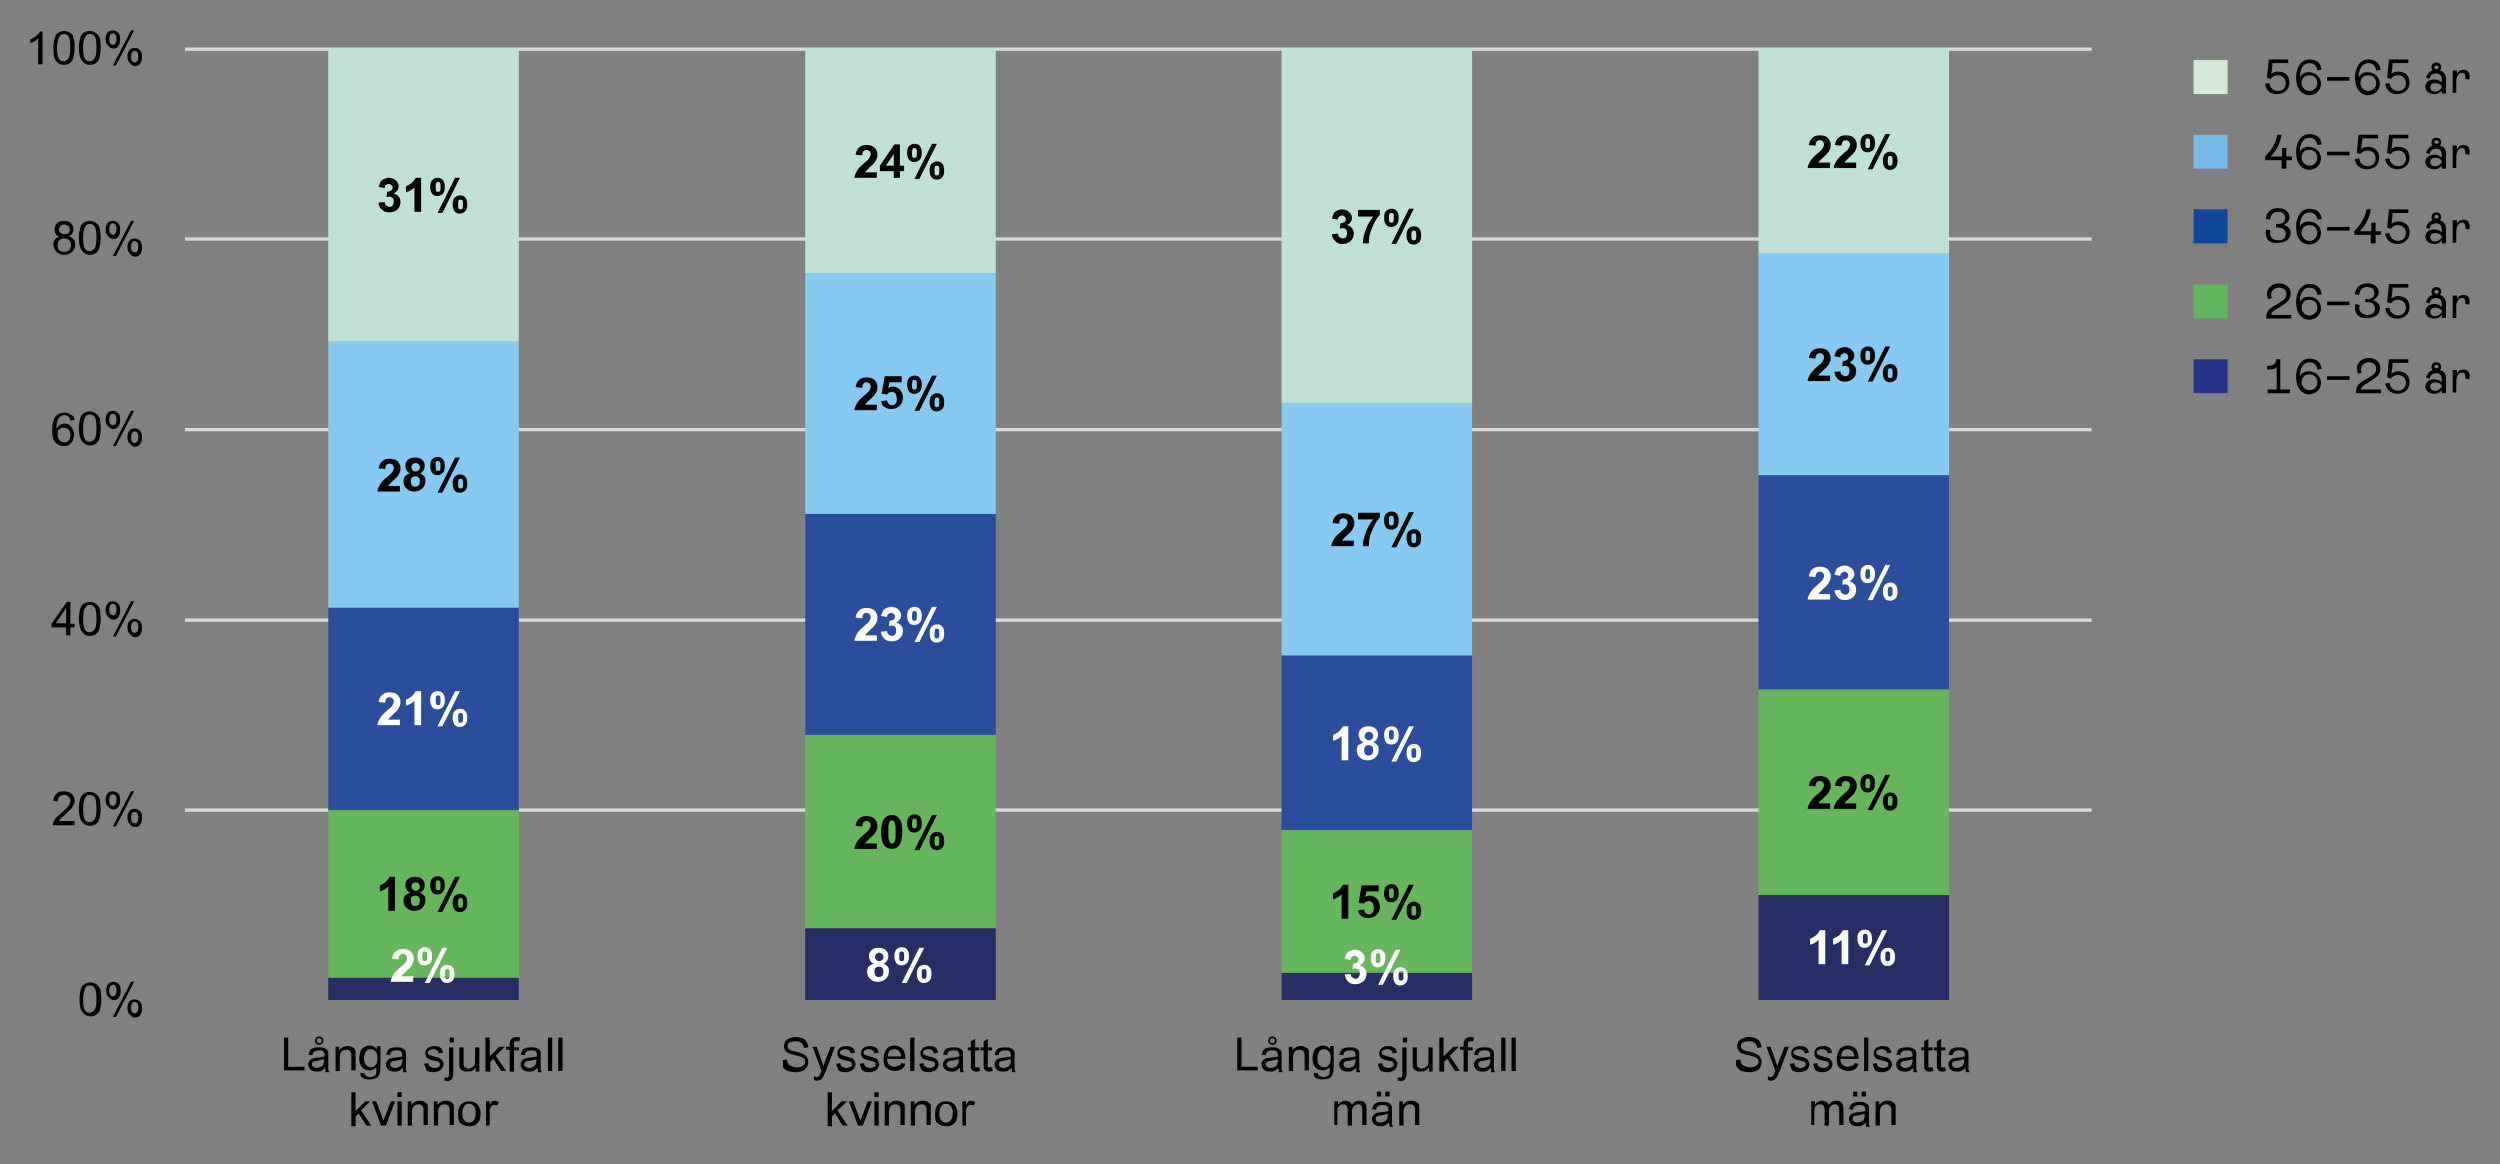 <?xml version="1.0" encoding="utf-8"?>
<!-- Generator: Adobe Illustrator 28.0.0, SVG Export Plug-In . SVG Version: 6.00 Build 0)  -->
<svg version="1.1" id="Lager_1" xmlns="http://www.w3.org/2000/svg" xmlns:xlink="http://www.w3.org/1999/xlink" x="0px" y="0px"
	 viewBox="0 0 412 191.9" style="enable-background:new 0 0 412 191.9;" xml:space="preserve">
<rect x="0" y="0" width="412" height="191.9" fill="#808080" stroke="none"/>
<style type="text/css">
	.st0{fill:none;stroke:#D9D9D9;stroke-width:0.55;stroke-linejoin:round;stroke-miterlimit:10;}
	.st1{fill:#272D65;}
	.st2{fill:#66B65C;}
	.st3{fill:#2A4D9C;}
	.st4{fill:#86CAF1;}
	.st5{fill:#BEE0D7;}
	.st6{enable-background:new    ;}
	.st7{fill:#FFFFFF;}
	.st8{fill:#010202;}
	.st9{fill:#D5E9D7;}
	.st10{fill:#77BAE7;}
	.st11{fill:#104798;}
	.st12{fill:#65B661;}
	.st13{fill:#253488;}
</style>
<g>
	<path class="st0" d="M30.5,8.1h314.2 M30.5,39.4h314.2 M30.5,70.8h314.2 M30.5,102.2h314.2 M30.5,133.5h314.2"/>
	<path class="st1" d="M289.8,147.5h31.4v17.3h-31.4V147.5z M211.2,160.3h31.4v4.5h-31.4V160.3z M132.7,153h31.4v11.8h-31.4V153z
		 M54.1,161.1h31.4v3.7H54.1V161.1z"/>
	<path class="st2" d="M289.8,113.6h31.4v33.9h-31.4V113.6z M211.2,136.8h31.4v23.5h-31.4V136.8z M132.7,121.1h31.4v31.8h-31.4V121.1
		z M54.1,133.4h31.4v27.7H54.1V133.4z"/>
	<path class="st3" d="M289.8,78.2h31.4v35.4h-31.4V78.2z M211.2,108h31.4v28.8h-31.4V108z M132.7,84.6h31.4v36.5h-31.4V84.6z
		 M54.1,100.2h31.4v33.3H54.1V100.2z"/>
	<path class="st4" d="M289.8,41.8h31.4v36.5h-31.4V41.8z M211.2,66.4h31.4V108h-31.4V66.4z M132.7,45h31.4v39.7h-31.4V45z
		 M54.1,56.3h31.4v43.8H54.1V56.3z"/>
	<path class="st5" d="M289.8,8h31.4v33.8h-31.4V8z M211.2,8h31.4v58.4h-31.4V8z M132.7,8h31.4v37h-31.4V8z M54.1,8h31.4v48.3H54.1V8
		z"/>
	<g class="st6">
		<path class="st7" d="M68.1,160.8v1h-3.7c0-0.4,0.2-0.7,0.4-1.1s0.6-0.8,1.2-1.3c0.5-0.4,0.8-0.7,0.9-0.9c0.1-0.2,0.2-0.4,0.2-0.6
			c0-0.2-0.1-0.4-0.2-0.5c-0.1-0.1-0.3-0.2-0.5-0.2c-0.2,0-0.4,0.1-0.5,0.2c-0.1,0.1-0.2,0.4-0.2,0.7l-1.1-0.1
			c0.1-0.6,0.3-1,0.6-1.2c0.3-0.3,0.7-0.4,1.2-0.4c0.5,0,1,0.1,1.3,0.4c0.3,0.3,0.5,0.7,0.5,1.1c0,0.2,0,0.5-0.1,0.7
			s-0.2,0.5-0.4,0.7c-0.1,0.2-0.4,0.4-0.7,0.7c-0.3,0.3-0.5,0.5-0.6,0.6c-0.1,0.1-0.2,0.2-0.2,0.3H68.1z"/>
		<path class="st7" d="M68.8,157.6c0-0.5,0.1-0.9,0.3-1.1c0.2-0.2,0.5-0.4,0.9-0.4c0.4,0,0.7,0.1,0.9,0.4c0.2,0.2,0.3,0.6,0.3,1.1
			c0,0.5-0.1,0.9-0.3,1.1s-0.5,0.4-0.9,0.4c-0.4,0-0.7-0.1-0.9-0.4S68.8,158.1,68.8,157.6z M69.6,157.6c0,0.4,0,0.6,0.1,0.7
			c0.1,0.1,0.1,0.1,0.3,0.1c0.1,0,0.2,0,0.3-0.1c0.1-0.1,0.1-0.4,0.1-0.7s0-0.6-0.1-0.7c-0.1-0.1-0.1-0.1-0.3-0.1
			c-0.1,0-0.2,0-0.3,0.1C69.7,157,69.6,157.3,69.6,157.6z M70.8,162H70l2.9-5.8h0.8L70.8,162z M72.5,160.5c0-0.5,0.1-0.9,0.3-1.1
			c0.2-0.2,0.5-0.4,0.9-0.4c0.4,0,0.7,0.1,0.9,0.4c0.2,0.2,0.3,0.6,0.3,1.1c0,0.5-0.1,0.9-0.3,1.1c-0.2,0.2-0.5,0.4-0.9,0.4
			c-0.4,0-0.7-0.1-0.9-0.4S72.5,161,72.5,160.5z M73.3,160.5c0,0.4,0,0.6,0.1,0.7c0.1,0.1,0.1,0.1,0.3,0.1c0.1,0,0.2,0,0.3-0.1
			c0.1-0.1,0.1-0.4,0.1-0.7s0-0.6-0.1-0.7c-0.1-0.1-0.1-0.1-0.3-0.1c-0.1,0-0.2,0-0.3,0.1C73.4,159.9,73.3,160.2,73.3,160.5z"/>
	</g>
	<g class="st6">
		<path class="st7" d="M144,158.8c-0.3-0.1-0.5-0.3-0.6-0.5c-0.1-0.2-0.2-0.4-0.2-0.7c0-0.4,0.1-0.7,0.4-1s0.7-0.4,1.2-0.4
			c0.5,0,0.9,0.1,1.2,0.4s0.4,0.6,0.4,1c0,0.3-0.1,0.5-0.2,0.7s-0.3,0.4-0.6,0.5c0.3,0.1,0.5,0.3,0.7,0.5c0.2,0.2,0.2,0.5,0.2,0.8
			c0,0.5-0.2,0.9-0.5,1.2s-0.8,0.5-1.3,0.5c-0.5,0-0.9-0.1-1.2-0.4c-0.4-0.3-0.6-0.7-0.6-1.3c0-0.3,0.1-0.6,0.2-0.8
			C143.4,159.1,143.7,158.9,144,158.8z M144.1,160.1c0,0.3,0.1,0.5,0.2,0.7c0.1,0.2,0.3,0.2,0.6,0.2c0.2,0,0.4-0.1,0.5-0.2
			s0.2-0.4,0.2-0.7c0-0.3-0.1-0.5-0.2-0.6s-0.3-0.2-0.6-0.2c-0.3,0-0.4,0.1-0.6,0.3C144.2,159.7,144.1,159.9,144.1,160.1z
			 M144.2,157.7c0,0.2,0.1,0.4,0.2,0.5s0.3,0.2,0.5,0.2c0.2,0,0.4-0.1,0.5-0.2s0.2-0.3,0.2-0.5c0-0.2-0.1-0.4-0.2-0.5
			c-0.1-0.1-0.3-0.2-0.5-0.2c-0.2,0-0.4,0.1-0.5,0.2S144.2,157.5,144.2,157.7z"/>
		<path class="st7" d="M147.4,157.6c0-0.5,0.1-0.9,0.3-1.1c0.2-0.2,0.5-0.4,0.9-0.4c0.4,0,0.7,0.1,0.9,0.4c0.2,0.2,0.3,0.6,0.3,1.1
			c0,0.5-0.1,0.9-0.3,1.1s-0.5,0.4-0.9,0.4c-0.4,0-0.7-0.1-0.9-0.4S147.4,158.1,147.4,157.6z M148.2,157.6c0,0.4,0,0.6,0.1,0.7
			c0.1,0.1,0.1,0.1,0.3,0.1c0.1,0,0.2,0,0.3-0.1c0.1-0.1,0.1-0.4,0.1-0.7s0-0.6-0.1-0.7c-0.1-0.1-0.1-0.1-0.3-0.1
			c-0.1,0-0.2,0-0.3,0.1C148.2,157,148.2,157.3,148.2,157.6z M149.4,162h-0.8l2.9-5.8h0.8L149.4,162z M151.1,160.5
			c0-0.5,0.1-0.9,0.3-1.1c0.2-0.2,0.5-0.4,0.9-0.4c0.4,0,0.7,0.1,0.9,0.4c0.2,0.2,0.3,0.6,0.3,1.1c0,0.5-0.1,0.9-0.3,1.1
			c-0.2,0.2-0.5,0.4-0.9,0.4c-0.4,0-0.7-0.1-0.9-0.4S151.1,161,151.1,160.5z M151.9,160.5c0,0.4,0,0.6,0.1,0.7
			c0.1,0.1,0.1,0.1,0.3,0.1c0.1,0,0.2,0,0.3-0.1c0.1-0.1,0.1-0.4,0.1-0.7s0-0.6-0.1-0.7c-0.1-0.1-0.1-0.1-0.3-0.1
			c-0.1,0-0.2,0-0.3,0.1C151.9,159.9,151.9,160.2,151.9,160.5z"/>
	</g>
	<g class="st6">
		<path class="st7" d="M221.6,160.6l1-0.1c0,0.3,0.1,0.5,0.3,0.6s0.3,0.2,0.5,0.2c0.2,0,0.4-0.1,0.5-0.2c0.1-0.2,0.2-0.4,0.2-0.7
			c0-0.3-0.1-0.5-0.2-0.6s-0.3-0.2-0.5-0.2c-0.1,0-0.3,0-0.5,0.1l0.1-0.9c0.3,0,0.5-0.1,0.7-0.2c0.1-0.1,0.2-0.3,0.2-0.5
			c0-0.2-0.1-0.3-0.2-0.4c-0.1-0.1-0.3-0.2-0.4-0.2c-0.2,0-0.3,0.1-0.5,0.2s-0.2,0.3-0.2,0.5l-1-0.2c0.1-0.3,0.2-0.6,0.3-0.8
			c0.1-0.2,0.3-0.4,0.6-0.5c0.2-0.1,0.5-0.2,0.8-0.2c0.5,0,0.9,0.2,1.2,0.5c0.3,0.3,0.4,0.6,0.4,0.9c0,0.5-0.3,0.9-0.8,1.2
			c0.3,0.1,0.6,0.2,0.8,0.5c0.2,0.2,0.3,0.5,0.3,0.9c0,0.5-0.2,0.9-0.5,1.2s-0.8,0.5-1.3,0.5c-0.5,0-0.9-0.1-1.2-0.4
			C221.9,161.5,221.7,161.1,221.6,160.6z"/>
		<path class="st7" d="M225.9,157.9c0-0.5,0.1-0.9,0.3-1.1c0.2-0.2,0.5-0.4,0.9-0.4c0.4,0,0.7,0.1,0.9,0.4c0.2,0.2,0.3,0.6,0.3,1.1
			c0,0.5-0.1,0.9-0.3,1.1s-0.5,0.4-0.9,0.4c-0.4,0-0.7-0.1-0.9-0.4S225.9,158.4,225.9,157.9z M226.7,157.9c0,0.4,0,0.6,0.1,0.7
			c0.1,0.1,0.1,0.1,0.3,0.1c0.1,0,0.2,0,0.3-0.1c0.1-0.1,0.1-0.4,0.1-0.7s0-0.6-0.1-0.7c-0.1-0.1-0.1-0.1-0.3-0.1
			c-0.1,0-0.2,0-0.3,0.1C226.8,157.3,226.7,157.6,226.7,157.9z M227.9,162.3h-0.8l2.9-5.8h0.8L227.9,162.3z M229.6,160.9
			c0-0.5,0.1-0.9,0.3-1.1c0.2-0.2,0.5-0.4,0.9-0.4c0.4,0,0.7,0.1,0.9,0.4c0.2,0.2,0.3,0.6,0.3,1.1c0,0.5-0.1,0.9-0.3,1.1
			c-0.2,0.2-0.5,0.4-0.9,0.4c-0.4,0-0.7-0.1-0.9-0.4S229.6,161.3,229.6,160.9z M230.5,160.8c0,0.4,0,0.6,0.1,0.7
			c0.1,0.1,0.1,0.1,0.3,0.1c0.1,0,0.2,0,0.3-0.1c0.1-0.1,0.1-0.4,0.1-0.7s0-0.6-0.1-0.7c-0.1-0.1-0.1-0.1-0.3-0.1
			c-0.1,0-0.2,0-0.3,0.1C230.5,160.3,230.5,160.5,230.5,160.8z"/>
	</g>
	<g class="st6">
		<path class="st7" d="M300.8,158.9h-1.1v-4c-0.4,0.4-0.8,0.6-1.4,0.8v-1c0.3-0.1,0.6-0.3,0.9-0.5s0.5-0.5,0.7-0.9h0.9V158.9z"/>
	</g>
	<g class="st6">
		<path class="st7" d="M304.6,158.9h-1.1v-4c-0.4,0.4-0.8,0.6-1.4,0.8v-1c0.3-0.1,0.6-0.3,0.9-0.5s0.5-0.5,0.7-0.9h0.9V158.9z"/>
		<path class="st7" d="M306.1,154.7c0-0.5,0.1-0.9,0.3-1.1c0.2-0.2,0.5-0.4,0.9-0.4c0.4,0,0.7,0.1,0.9,0.4c0.2,0.2,0.3,0.6,0.3,1.1
			c0,0.5-0.1,0.9-0.3,1.1c-0.2,0.2-0.5,0.4-0.9,0.4c-0.4,0-0.7-0.1-0.9-0.4C306.3,155.6,306.1,155.2,306.1,154.7z M307,154.7
			c0,0.4,0,0.6,0.1,0.7c0.1,0.1,0.1,0.1,0.3,0.1c0.1,0,0.2,0,0.3-0.1c0.1-0.1,0.1-0.4,0.1-0.7s0-0.6-0.1-0.7
			c-0.1-0.1-0.1-0.1-0.3-0.1c-0.1,0-0.2,0-0.3,0.1C307,154.1,307,154.4,307,154.7z M308.1,159.1h-0.8l2.9-5.8h0.8L308.1,159.1z
			 M309.9,157.7c0-0.5,0.1-0.9,0.3-1.1c0.2-0.2,0.5-0.4,0.9-0.4c0.4,0,0.7,0.1,0.9,0.4c0.2,0.2,0.3,0.6,0.3,1.1
			c0,0.5-0.1,0.9-0.3,1.1s-0.5,0.4-0.9,0.4c-0.4,0-0.7-0.1-0.9-0.4C310,158.5,309.9,158.1,309.9,157.7z M310.7,157.6
			c0,0.4,0,0.6,0.1,0.7c0.1,0.1,0.1,0.1,0.3,0.1c0.1,0,0.2,0,0.3-0.1c0.1-0.1,0.1-0.4,0.1-0.7s0-0.6-0.1-0.7
			c-0.1-0.1-0.1-0.1-0.3-0.1c-0.1,0-0.2,0-0.3,0.1C310.7,157,310.7,157.3,310.7,157.6z"/>
	</g>
	<g class="st6">
		<path class="st8" d="M65.1,150.1H64v-4c-0.4,0.4-0.8,0.6-1.4,0.8v-1c0.3-0.1,0.6-0.3,0.9-0.5c0.3-0.3,0.5-0.5,0.7-0.9h0.9V150.1z"
			/>
		<path class="st8" d="M67.6,147.1c-0.3-0.1-0.5-0.3-0.6-0.5c-0.1-0.2-0.2-0.4-0.2-0.7c0-0.4,0.1-0.7,0.4-1s0.7-0.4,1.2-0.4
			c0.5,0,0.9,0.1,1.2,0.4s0.4,0.6,0.4,1c0,0.3-0.1,0.5-0.2,0.7s-0.3,0.4-0.6,0.5c0.3,0.1,0.5,0.3,0.7,0.5c0.2,0.2,0.2,0.5,0.2,0.8
			c0,0.5-0.2,0.9-0.5,1.2s-0.8,0.5-1.3,0.5c-0.5,0-0.9-0.1-1.2-0.4c-0.4-0.3-0.6-0.7-0.6-1.3c0-0.3,0.1-0.6,0.2-0.8
			C67,147.4,67.2,147.3,67.6,147.1z M67.7,148.4c0,0.3,0.1,0.5,0.2,0.7c0.1,0.2,0.3,0.2,0.6,0.2c0.2,0,0.4-0.1,0.5-0.2
			s0.2-0.4,0.2-0.7c0-0.3-0.1-0.5-0.2-0.6s-0.3-0.2-0.6-0.2c-0.3,0-0.4,0.1-0.6,0.3C67.7,148,67.7,148.2,67.7,148.4z M67.8,146.1
			c0,0.2,0.1,0.4,0.2,0.5s0.3,0.2,0.5,0.2c0.2,0,0.4-0.1,0.5-0.2s0.2-0.3,0.2-0.5c0-0.2-0.1-0.4-0.2-0.5c-0.1-0.1-0.3-0.2-0.5-0.2
			c-0.2,0-0.4,0.1-0.5,0.2S67.8,145.9,67.8,146.1z"/>
		<path class="st8" d="M70.9,145.9c0-0.5,0.1-0.9,0.3-1.1c0.2-0.2,0.5-0.4,0.9-0.4c0.4,0,0.7,0.1,0.9,0.4c0.2,0.2,0.3,0.6,0.3,1.1
			c0,0.5-0.1,0.9-0.3,1.1s-0.5,0.4-0.9,0.4c-0.4,0-0.7-0.1-0.9-0.4S70.9,146.4,70.9,145.9z M71.8,145.9c0,0.4,0,0.6,0.1,0.7
			c0.1,0.1,0.1,0.1,0.3,0.1c0.1,0,0.2,0,0.3-0.1c0.1-0.1,0.1-0.4,0.1-0.7s0-0.6-0.1-0.7c-0.1-0.1-0.1-0.1-0.3-0.1
			c-0.1,0-0.2,0-0.3,0.1C71.8,145.3,71.8,145.6,71.8,145.9z M72.9,150.3h-0.8l2.9-5.8h0.8L72.9,150.3z M74.6,148.8
			c0-0.5,0.1-0.9,0.3-1.1c0.2-0.2,0.5-0.4,0.9-0.4c0.4,0,0.7,0.1,0.9,0.4c0.2,0.2,0.3,0.6,0.3,1.1c0,0.5-0.1,0.9-0.3,1.1
			c-0.2,0.2-0.5,0.4-0.9,0.4c-0.4,0-0.7-0.1-0.9-0.4S74.6,149.3,74.6,148.8z M75.5,148.8c0,0.4,0,0.6,0.1,0.7
			c0.1,0.1,0.1,0.1,0.3,0.1c0.1,0,0.2,0,0.3-0.1c0.1-0.1,0.1-0.4,0.1-0.7s0-0.6-0.1-0.7c-0.1-0.1-0.1-0.1-0.3-0.1
			c-0.1,0-0.2,0-0.3,0.1C75.5,148.2,75.5,148.5,75.5,148.8z"/>
	</g>
	<g class="st6">
		<path class="st8" d="M144.5,138.9v1h-3.7c0-0.4,0.2-0.7,0.4-1.1s0.6-0.8,1.2-1.3c0.5-0.4,0.8-0.7,0.9-0.9c0.1-0.2,0.2-0.4,0.2-0.6
			c0-0.2-0.1-0.4-0.2-0.5c-0.1-0.1-0.3-0.2-0.5-0.2c-0.2,0-0.4,0.1-0.5,0.2c-0.1,0.1-0.2,0.4-0.2,0.7l-1.1-0.1
			c0.1-0.6,0.3-1,0.6-1.2c0.3-0.3,0.7-0.4,1.2-0.4c0.5,0,1,0.1,1.3,0.4c0.3,0.3,0.5,0.7,0.5,1.1c0,0.2,0,0.5-0.1,0.7
			s-0.2,0.5-0.4,0.7c-0.1,0.2-0.4,0.4-0.7,0.7c-0.3,0.3-0.5,0.5-0.6,0.6c-0.1,0.1-0.2,0.2-0.2,0.3H144.5z"/>
		<path class="st8" d="M147,134.3c0.5,0,0.9,0.2,1.2,0.6c0.4,0.5,0.5,1.2,0.5,2.2c0,1-0.2,1.8-0.5,2.2c-0.3,0.4-0.7,0.6-1.2,0.6
			c-0.5,0-1-0.2-1.3-0.6c-0.3-0.4-0.5-1.1-0.5-2.2c0-1,0.2-1.8,0.5-2.2C146.1,134.5,146.5,134.3,147,134.3z M147,135.2
			c-0.1,0-0.2,0-0.3,0.1s-0.2,0.2-0.2,0.4c-0.1,0.3-0.1,0.7-0.1,1.4c0,0.6,0,1.1,0.1,1.3s0.1,0.4,0.2,0.5s0.2,0.1,0.3,0.1
			s0.2,0,0.3-0.1c0.1-0.1,0.2-0.2,0.2-0.4c0.1-0.3,0.1-0.7,0.1-1.4c0-0.6,0-1.1-0.1-1.3s-0.1-0.4-0.2-0.5S147.1,135.2,147,135.2z"/>
		<path class="st8" d="M149.5,135.7c0-0.5,0.1-0.9,0.3-1.1c0.2-0.2,0.5-0.4,0.9-0.4c0.4,0,0.7,0.1,0.9,0.4c0.2,0.2,0.3,0.6,0.3,1.1
			c0,0.5-0.1,0.9-0.3,1.1s-0.5,0.4-0.9,0.4c-0.4,0-0.7-0.1-0.9-0.4S149.5,136.2,149.5,135.7z M150.3,135.7c0,0.4,0,0.6,0.1,0.7
			c0.1,0.1,0.1,0.1,0.3,0.1c0.1,0,0.2,0,0.3-0.1c0.1-0.1,0.1-0.4,0.1-0.7s0-0.6-0.1-0.7c-0.1-0.1-0.1-0.1-0.3-0.1
			c-0.1,0-0.2,0-0.3,0.1C150.4,135.1,150.3,135.3,150.3,135.7z M151.5,140.1h-0.8l2.9-5.8h0.8L151.5,140.1z M153.2,138.6
			c0-0.5,0.1-0.9,0.3-1.1c0.2-0.2,0.5-0.4,0.9-0.4c0.4,0,0.7,0.1,0.9,0.4c0.2,0.2,0.3,0.6,0.3,1.1c0,0.5-0.1,0.9-0.3,1.1
			c-0.2,0.2-0.5,0.4-0.9,0.4c-0.4,0-0.7-0.1-0.9-0.4S153.2,139.1,153.2,138.6z M154,138.6c0,0.4,0,0.6,0.1,0.7
			c0.1,0.1,0.1,0.1,0.3,0.1c0.1,0,0.2,0,0.3-0.1c0.1-0.1,0.1-0.4,0.1-0.7s0-0.6-0.1-0.7c-0.1-0.1-0.1-0.1-0.3-0.1
			c-0.1,0-0.2,0-0.3,0.1C154.1,138,154,138.3,154,138.6z"/>
	</g>
	<g class="st6">
		<path class="st8" d="M222.2,151.4h-1.1v-4c-0.4,0.4-0.8,0.6-1.4,0.8v-1c0.3-0.1,0.6-0.3,0.9-0.5c0.3-0.3,0.5-0.5,0.7-0.9h0.9
			V151.4z"/>
		<path class="st8" d="M223.8,150l1-0.1c0,0.2,0.1,0.4,0.3,0.6c0.1,0.1,0.3,0.2,0.5,0.2c0.2,0,0.4-0.1,0.6-0.3
			c0.2-0.2,0.2-0.4,0.2-0.8c0-0.3-0.1-0.6-0.2-0.8c-0.2-0.2-0.3-0.3-0.6-0.3c-0.3,0-0.6,0.1-0.8,0.4l-0.9-0.1l0.5-2.9h2.8v1h-2
			l-0.2,0.9c0.2-0.1,0.5-0.2,0.7-0.2c0.5,0,0.9,0.2,1.2,0.5c0.3,0.3,0.5,0.8,0.5,1.3c0,0.5-0.1,0.9-0.4,1.2
			c-0.4,0.5-0.9,0.7-1.5,0.7c-0.5,0-0.9-0.1-1.2-0.4C224,150.8,223.9,150.4,223.8,150z"/>
		<path class="st8" d="M228.1,147.2c0-0.5,0.1-0.9,0.3-1.1c0.2-0.2,0.5-0.4,0.9-0.4c0.4,0,0.7,0.1,0.9,0.4c0.2,0.2,0.3,0.6,0.3,1.1
			c0,0.5-0.1,0.9-0.3,1.1s-0.5,0.4-0.9,0.4c-0.4,0-0.7-0.1-0.9-0.4S228.1,147.7,228.1,147.2z M228.9,147.2c0,0.4,0,0.6,0.1,0.7
			c0.1,0.1,0.1,0.1,0.3,0.1c0.1,0,0.2,0,0.3-0.1c0.1-0.1,0.1-0.4,0.1-0.7s0-0.6-0.1-0.7c-0.1-0.1-0.1-0.1-0.3-0.1
			c-0.1,0-0.2,0-0.3,0.1C228.9,146.6,228.9,146.9,228.9,147.2z M230.1,151.6h-0.8l2.9-5.8h0.8L230.1,151.6z M231.8,150.1
			c0-0.5,0.1-0.9,0.3-1.1c0.2-0.2,0.5-0.4,0.9-0.4c0.4,0,0.7,0.1,0.9,0.4c0.2,0.2,0.3,0.6,0.3,1.1c0,0.5-0.1,0.9-0.3,1.1
			c-0.2,0.2-0.5,0.4-0.9,0.4c-0.4,0-0.7-0.1-0.9-0.4S231.8,150.6,231.8,150.1z M232.6,150.1c0,0.4,0,0.6,0.1,0.7
			c0.1,0.1,0.1,0.1,0.3,0.1c0.1,0,0.2,0,0.3-0.1c0.1-0.1,0.1-0.4,0.1-0.7s0-0.6-0.1-0.7c-0.1-0.1-0.1-0.1-0.3-0.1
			c-0.1,0-0.2,0-0.3,0.1C232.6,149.5,232.6,149.8,232.6,150.1z"/>
	</g>
	<g class="st6">
		<path class="st8" d="M301.6,132.3v1h-3.7c0-0.4,0.2-0.7,0.4-1.1c0.2-0.3,0.6-0.8,1.2-1.3c0.5-0.4,0.8-0.7,0.9-0.9
			c0.1-0.2,0.2-0.4,0.2-0.6c0-0.2-0.1-0.4-0.2-0.5c-0.1-0.1-0.3-0.2-0.5-0.2c-0.2,0-0.4,0.1-0.5,0.2c-0.1,0.1-0.2,0.4-0.2,0.7
			l-1.1-0.1c0.1-0.6,0.3-1,0.6-1.2c0.3-0.3,0.7-0.4,1.2-0.4c0.5,0,1,0.1,1.3,0.4c0.3,0.3,0.5,0.7,0.5,1.1c0,0.2,0,0.5-0.1,0.7
			s-0.2,0.5-0.4,0.7c-0.1,0.2-0.4,0.4-0.7,0.7c-0.3,0.3-0.5,0.5-0.6,0.6c-0.1,0.1-0.2,0.2-0.2,0.3H301.6z"/>
		<path class="st8" d="M305.9,132.3v1h-3.7c0-0.4,0.2-0.7,0.4-1.1c0.2-0.3,0.6-0.8,1.2-1.3c0.5-0.4,0.8-0.7,0.9-0.9
			c0.1-0.2,0.2-0.4,0.2-0.6c0-0.2-0.1-0.4-0.2-0.5c-0.1-0.1-0.3-0.2-0.5-0.2c-0.2,0-0.4,0.1-0.5,0.2c-0.1,0.1-0.2,0.4-0.2,0.7
			l-1.1-0.1c0.1-0.6,0.3-1,0.6-1.2c0.3-0.3,0.7-0.4,1.2-0.4c0.5,0,1,0.1,1.3,0.4c0.3,0.3,0.5,0.7,0.5,1.1c0,0.2,0,0.5-0.1,0.7
			s-0.2,0.5-0.4,0.7c-0.1,0.2-0.4,0.4-0.7,0.7c-0.3,0.3-0.5,0.5-0.6,0.6c-0.1,0.1-0.2,0.2-0.2,0.3H305.9z"/>
		<path class="st8" d="M306.6,129.1c0-0.5,0.1-0.9,0.3-1.1c0.2-0.2,0.5-0.4,0.9-0.4c0.4,0,0.7,0.1,0.9,0.4c0.2,0.2,0.3,0.6,0.3,1.1
			c0,0.5-0.1,0.9-0.3,1.1c-0.2,0.2-0.5,0.4-0.9,0.4c-0.4,0-0.7-0.1-0.9-0.4C306.7,130,306.6,129.6,306.6,129.1z M307.4,129.1
			c0,0.4,0,0.6,0.1,0.7c0.1,0.1,0.1,0.1,0.3,0.1c0.1,0,0.2,0,0.3-0.1c0.1-0.1,0.1-0.4,0.1-0.7s0-0.6-0.1-0.7
			c-0.1-0.1-0.1-0.1-0.3-0.1c-0.1,0-0.2,0-0.3,0.1C307.5,128.5,307.4,128.8,307.4,129.1z M308.6,133.5h-0.8l2.9-5.8h0.8L308.6,133.5
			z M310.3,132.1c0-0.5,0.1-0.9,0.3-1.1c0.2-0.2,0.5-0.4,0.9-0.4c0.4,0,0.7,0.1,0.9,0.4c0.2,0.2,0.3,0.6,0.3,1.1
			c0,0.5-0.1,0.9-0.3,1.1c-0.2,0.2-0.5,0.4-0.9,0.4c-0.4,0-0.7-0.1-0.9-0.4S310.3,132.5,310.3,132.1z M311.1,132
			c0,0.4,0,0.6,0.1,0.7c0.1,0.1,0.1,0.1,0.3,0.1c0.1,0,0.2,0,0.3-0.1c0.1-0.1,0.1-0.4,0.1-0.7s0-0.6-0.1-0.7
			c-0.1-0.1-0.1-0.1-0.3-0.1c-0.1,0-0.2,0-0.3,0.1C311.2,131.5,311.1,131.7,311.1,132z"/>
	</g>
	<g class="st6">
		<path class="st7" d="M65.9,118.5v1h-3.7c0-0.4,0.2-0.7,0.4-1.1s0.6-0.8,1.2-1.3c0.5-0.4,0.8-0.7,0.9-0.9c0.1-0.2,0.2-0.4,0.2-0.6
			c0-0.2-0.1-0.4-0.2-0.5c-0.1-0.1-0.3-0.2-0.5-0.2c-0.2,0-0.4,0.1-0.5,0.2c-0.1,0.1-0.2,0.4-0.2,0.7l-1.1-0.1
			c0.1-0.6,0.3-1,0.6-1.2c0.3-0.3,0.7-0.4,1.2-0.4c0.5,0,1,0.1,1.3,0.4c0.3,0.3,0.5,0.7,0.5,1.1c0,0.2,0,0.5-0.1,0.7
			s-0.2,0.5-0.4,0.7c-0.1,0.2-0.4,0.4-0.7,0.7c-0.3,0.3-0.5,0.5-0.6,0.6c-0.1,0.1-0.2,0.2-0.2,0.3H65.9z"/>
		<path class="st7" d="M69.4,119.5h-1.1v-4c-0.4,0.4-0.8,0.6-1.4,0.8v-1c0.3-0.1,0.6-0.3,0.9-0.5c0.3-0.3,0.5-0.5,0.7-0.9h0.9V119.5
			z"/>
		<path class="st7" d="M70.9,115.4c0-0.5,0.1-0.9,0.3-1.1c0.2-0.2,0.5-0.4,0.9-0.4c0.4,0,0.7,0.1,0.9,0.4c0.2,0.2,0.3,0.6,0.3,1.1
			c0,0.5-0.1,0.9-0.3,1.1s-0.5,0.4-0.9,0.4c-0.4,0-0.7-0.1-0.9-0.4S70.9,115.9,70.9,115.4z M71.8,115.4c0,0.4,0,0.6,0.1,0.7
			c0.1,0.1,0.1,0.1,0.3,0.1c0.1,0,0.2,0,0.3-0.1c0.1-0.1,0.1-0.4,0.1-0.7s0-0.6-0.1-0.7c-0.1-0.1-0.1-0.1-0.3-0.1
			c-0.1,0-0.2,0-0.3,0.1C71.8,114.8,71.8,115,71.8,115.4z M72.9,119.7h-0.8l2.9-5.8h0.8L72.9,119.7z M74.6,118.3
			c0-0.5,0.1-0.9,0.3-1.1c0.2-0.2,0.5-0.4,0.9-0.4c0.4,0,0.7,0.1,0.9,0.4c0.2,0.2,0.3,0.6,0.3,1.1c0,0.5-0.1,0.9-0.3,1.1
			c-0.2,0.2-0.5,0.4-0.9,0.4c-0.4,0-0.7-0.1-0.9-0.4S74.6,118.8,74.6,118.3z M75.5,118.3c0,0.4,0,0.6,0.1,0.7
			c0.1,0.1,0.1,0.1,0.3,0.1c0.1,0,0.2,0,0.3-0.1c0.1-0.1,0.1-0.4,0.1-0.7s0-0.6-0.1-0.7c-0.1-0.1-0.1-0.1-0.3-0.1
			c-0.1,0-0.2,0-0.3,0.1C75.5,117.7,75.5,117.9,75.5,118.3z"/>
	</g>
	<g class="st6">
		<path class="st7" d="M144.5,104.6v1h-3.7c0-0.4,0.2-0.7,0.4-1.1s0.6-0.8,1.2-1.3c0.5-0.4,0.8-0.7,0.9-0.9c0.1-0.2,0.2-0.4,0.2-0.6
			c0-0.2-0.1-0.4-0.2-0.5c-0.1-0.1-0.3-0.2-0.5-0.2c-0.2,0-0.4,0.1-0.5,0.2c-0.1,0.1-0.2,0.4-0.2,0.7l-1.1-0.1
			c0.1-0.6,0.3-1,0.6-1.2c0.3-0.3,0.7-0.4,1.2-0.4c0.5,0,1,0.1,1.3,0.4c0.3,0.3,0.5,0.7,0.5,1.1c0,0.2,0,0.5-0.1,0.7
			s-0.2,0.5-0.4,0.7c-0.1,0.2-0.4,0.4-0.7,0.7c-0.3,0.3-0.5,0.5-0.6,0.6c-0.1,0.1-0.2,0.2-0.2,0.3H144.5z"/>
		<path class="st7" d="M145.2,104.1l1-0.1c0,0.3,0.1,0.5,0.3,0.6s0.3,0.2,0.5,0.2c0.2,0,0.4-0.1,0.5-0.2c0.1-0.2,0.2-0.4,0.2-0.7
			c0-0.3-0.1-0.5-0.2-0.6s-0.3-0.2-0.5-0.2c-0.1,0-0.3,0-0.5,0.1l0.1-0.9c0.3,0,0.5-0.1,0.7-0.2c0.1-0.1,0.2-0.3,0.2-0.5
			c0-0.2-0.1-0.3-0.2-0.4c-0.1-0.1-0.3-0.2-0.4-0.2c-0.2,0-0.3,0.1-0.5,0.2s-0.2,0.3-0.2,0.5l-1-0.2c0.1-0.3,0.2-0.6,0.3-0.8
			c0.1-0.2,0.3-0.4,0.6-0.5c0.2-0.1,0.5-0.2,0.8-0.2c0.5,0,0.9,0.2,1.2,0.5c0.3,0.3,0.4,0.6,0.4,0.9c0,0.5-0.3,0.9-0.8,1.2
			c0.3,0.1,0.6,0.2,0.8,0.5c0.2,0.2,0.3,0.5,0.3,0.9c0,0.5-0.2,0.9-0.5,1.2s-0.8,0.5-1.3,0.5c-0.5,0-0.9-0.1-1.2-0.4
			C145.4,105,145.2,104.6,145.2,104.1z"/>
		<path class="st7" d="M149.5,101.5c0-0.5,0.1-0.9,0.3-1.1c0.2-0.2,0.5-0.4,0.9-0.4c0.4,0,0.7,0.1,0.9,0.4c0.2,0.2,0.3,0.6,0.3,1.1
			c0,0.5-0.1,0.9-0.3,1.1s-0.5,0.4-0.9,0.4c-0.4,0-0.7-0.1-0.9-0.4S149.5,102,149.5,101.5z M150.3,101.5c0,0.4,0,0.6,0.1,0.7
			c0.1,0.1,0.1,0.1,0.3,0.1c0.1,0,0.2,0,0.3-0.1c0.1-0.1,0.1-0.4,0.1-0.7s0-0.6-0.1-0.7c-0.1-0.1-0.1-0.1-0.3-0.1
			c-0.1,0-0.2,0-0.3,0.1C150.4,100.9,150.3,101.1,150.3,101.5z M151.5,105.8h-0.8l2.9-5.8h0.8L151.5,105.8z M153.2,104.4
			c0-0.5,0.1-0.9,0.3-1.1c0.2-0.2,0.5-0.4,0.9-0.4c0.4,0,0.7,0.1,0.9,0.4c0.2,0.2,0.3,0.6,0.3,1.1c0,0.5-0.1,0.9-0.3,1.1
			c-0.2,0.2-0.5,0.4-0.9,0.4c-0.4,0-0.7-0.1-0.9-0.4S153.2,104.9,153.2,104.4z M154,104.4c0,0.4,0,0.6,0.1,0.7
			c0.1,0.1,0.1,0.1,0.3,0.1c0.1,0,0.2,0,0.3-0.1c0.1-0.1,0.1-0.4,0.1-0.7s0-0.6-0.1-0.7c-0.1-0.1-0.1-0.1-0.3-0.1
			c-0.1,0-0.2,0-0.3,0.1C154.1,103.8,154,104,154,104.4z"/>
	</g>
	<g class="st6">
		<path class="st7" d="M222.2,125.3h-1.1v-4c-0.4,0.4-0.8,0.6-1.4,0.8v-1c0.3-0.1,0.6-0.3,0.9-0.5c0.3-0.3,0.5-0.5,0.7-0.9h0.9
			V125.3z"/>
		<path class="st7" d="M224.7,122.3c-0.3-0.1-0.5-0.3-0.6-0.5c-0.1-0.2-0.2-0.4-0.2-0.7c0-0.4,0.1-0.7,0.4-1s0.7-0.4,1.2-0.4
			c0.5,0,0.9,0.1,1.2,0.4s0.4,0.6,0.4,1c0,0.3-0.1,0.5-0.2,0.7s-0.3,0.4-0.6,0.5c0.3,0.1,0.5,0.3,0.7,0.5c0.2,0.2,0.2,0.5,0.2,0.8
			c0,0.5-0.2,0.9-0.5,1.2s-0.8,0.5-1.3,0.5c-0.5,0-0.9-0.1-1.2-0.4c-0.4-0.3-0.6-0.7-0.6-1.3c0-0.3,0.1-0.6,0.2-0.8
			C224.1,122.7,224.4,122.5,224.7,122.3z M224.8,123.6c0,0.3,0.1,0.5,0.2,0.7c0.1,0.2,0.3,0.2,0.6,0.2c0.2,0,0.4-0.1,0.5-0.2
			s0.2-0.4,0.2-0.7c0-0.3-0.1-0.5-0.2-0.6s-0.3-0.2-0.6-0.2c-0.3,0-0.4,0.1-0.6,0.3C224.9,123.2,224.8,123.4,224.8,123.6z
			 M224.9,121.3c0,0.2,0.1,0.4,0.2,0.5s0.3,0.2,0.5,0.2c0.2,0,0.4-0.1,0.5-0.2s0.2-0.3,0.2-0.5c0-0.2-0.1-0.4-0.2-0.5
			c-0.1-0.1-0.3-0.2-0.5-0.2c-0.2,0-0.4,0.1-0.5,0.2S224.9,121.1,224.9,121.3z"/>
		<path class="st7" d="M228.1,121.2c0-0.5,0.1-0.9,0.3-1.1c0.2-0.2,0.5-0.4,0.9-0.4c0.4,0,0.7,0.1,0.9,0.4c0.2,0.2,0.3,0.6,0.3,1.1
			c0,0.5-0.1,0.9-0.3,1.1s-0.5,0.4-0.9,0.4c-0.4,0-0.7-0.1-0.9-0.4S228.1,121.6,228.1,121.2z M228.9,121.1c0,0.4,0,0.6,0.1,0.7
			c0.1,0.1,0.1,0.1,0.3,0.1c0.1,0,0.2,0,0.3-0.1c0.1-0.1,0.1-0.4,0.1-0.7s0-0.6-0.1-0.7c-0.1-0.1-0.1-0.1-0.3-0.1
			c-0.1,0-0.2,0-0.3,0.1C228.9,120.5,228.9,120.8,228.9,121.1z M230.1,125.5h-0.8l2.9-5.8h0.8L230.1,125.5z M231.8,124.1
			c0-0.5,0.1-0.9,0.3-1.1c0.2-0.2,0.5-0.4,0.9-0.4c0.4,0,0.7,0.1,0.9,0.4c0.2,0.2,0.3,0.6,0.3,1.1c0,0.5-0.1,0.9-0.3,1.1
			c-0.2,0.2-0.5,0.4-0.9,0.4c-0.4,0-0.7-0.1-0.9-0.4S231.8,124.6,231.8,124.1z M232.6,124.1c0,0.4,0,0.6,0.1,0.7
			c0.1,0.1,0.1,0.1,0.3,0.1c0.1,0,0.2,0,0.3-0.1c0.1-0.1,0.1-0.4,0.1-0.7s0-0.6-0.1-0.7c-0.1-0.1-0.1-0.1-0.3-0.1
			c-0.1,0-0.2,0-0.3,0.1C232.6,123.5,232.6,123.7,232.6,124.1z"/>
	</g>
	<g class="st6">
		<path class="st7" d="M301.6,97.8v1h-3.7c0-0.4,0.2-0.7,0.4-1.1c0.2-0.3,0.6-0.8,1.2-1.3c0.5-0.4,0.8-0.7,0.9-0.9
			c0.1-0.2,0.2-0.4,0.2-0.6c0-0.2-0.1-0.4-0.2-0.5c-0.1-0.1-0.3-0.2-0.5-0.2c-0.2,0-0.4,0.1-0.5,0.2c-0.1,0.1-0.2,0.4-0.2,0.7
			l-1.1-0.1c0.1-0.6,0.3-1,0.6-1.2c0.3-0.3,0.7-0.4,1.2-0.4c0.5,0,1,0.1,1.3,0.4c0.3,0.3,0.5,0.7,0.5,1.1c0,0.2,0,0.5-0.1,0.7
			s-0.2,0.5-0.4,0.7c-0.1,0.2-0.4,0.4-0.7,0.7c-0.3,0.3-0.5,0.5-0.6,0.6c-0.1,0.1-0.2,0.2-0.2,0.3H301.6z"/>
		<path class="st7" d="M302.3,97.3l1-0.1c0,0.3,0.1,0.5,0.3,0.6s0.3,0.2,0.5,0.2c0.2,0,0.4-0.1,0.5-0.2c0.1-0.2,0.2-0.4,0.2-0.7
			c0-0.3-0.1-0.5-0.2-0.6s-0.3-0.2-0.5-0.2c-0.1,0-0.3,0-0.5,0.1l0.1-0.9c0.3,0,0.5-0.1,0.7-0.2c0.1-0.1,0.2-0.3,0.2-0.5
			c0-0.2-0.1-0.3-0.2-0.4c-0.1-0.1-0.3-0.2-0.4-0.2c-0.2,0-0.3,0.1-0.5,0.2s-0.2,0.3-0.2,0.5l-1-0.2c0.1-0.3,0.2-0.6,0.3-0.8
			c0.1-0.2,0.3-0.4,0.6-0.5c0.2-0.1,0.5-0.2,0.8-0.2c0.5,0,0.9,0.2,1.2,0.5c0.3,0.3,0.4,0.6,0.4,0.9c0,0.5-0.3,0.9-0.8,1.2
			c0.3,0.1,0.6,0.2,0.8,0.5c0.2,0.2,0.3,0.5,0.3,0.9c0,0.5-0.2,0.9-0.5,1.2c-0.4,0.3-0.8,0.5-1.3,0.5c-0.5,0-0.9-0.1-1.2-0.4
			C302.5,98.1,302.4,97.7,302.3,97.3z"/>
		<path class="st7" d="M306.6,94.6c0-0.5,0.1-0.9,0.3-1.1c0.2-0.2,0.5-0.4,0.9-0.4c0.4,0,0.7,0.1,0.9,0.4c0.2,0.2,0.3,0.6,0.3,1.1
			c0,0.5-0.1,0.9-0.3,1.1c-0.2,0.2-0.5,0.4-0.9,0.4c-0.4,0-0.7-0.1-0.9-0.4C306.7,95.5,306.6,95.1,306.6,94.6z M307.4,94.6
			c0,0.4,0,0.6,0.1,0.7c0.1,0.1,0.1,0.1,0.3,0.1c0.1,0,0.2,0,0.3-0.1c0.1-0.1,0.1-0.4,0.1-0.7s0-0.6-0.1-0.7
			c-0.1-0.1-0.1-0.1-0.3-0.1c-0.1,0-0.2,0-0.3,0.1C307.5,94,307.4,94.2,307.4,94.6z M308.6,98.9h-0.8l2.9-5.8h0.8L308.6,98.9z
			 M310.3,97.5c0-0.5,0.1-0.9,0.3-1.1c0.2-0.2,0.5-0.4,0.9-0.4c0.4,0,0.7,0.1,0.9,0.4c0.2,0.2,0.3,0.6,0.3,1.1
			c0,0.5-0.1,0.9-0.3,1.1c-0.2,0.2-0.5,0.4-0.9,0.4c-0.4,0-0.7-0.1-0.9-0.4S310.3,98,310.3,97.5z M311.1,97.5c0,0.4,0,0.6,0.1,0.7
			c0.1,0.1,0.1,0.1,0.3,0.1c0.1,0,0.2,0,0.3-0.1c0.1-0.1,0.1-0.4,0.1-0.7s0-0.6-0.1-0.7c-0.1-0.1-0.1-0.1-0.3-0.1
			c-0.1,0-0.2,0-0.3,0.1C311.2,96.9,311.1,97.1,311.1,97.5z"/>
	</g>
	<g class="st6">
		<path class="st8" d="M65.9,80v1h-3.7c0-0.4,0.2-0.7,0.4-1.1s0.6-0.8,1.2-1.3c0.5-0.4,0.8-0.7,0.9-0.9c0.1-0.2,0.2-0.4,0.2-0.6
			c0-0.2-0.1-0.4-0.2-0.5c-0.1-0.1-0.3-0.2-0.5-0.2c-0.2,0-0.4,0.1-0.5,0.2c-0.1,0.1-0.2,0.4-0.2,0.7l-1.1-0.1
			c0.1-0.6,0.3-1,0.6-1.2c0.3-0.3,0.7-0.4,1.2-0.4c0.5,0,1,0.1,1.3,0.4c0.3,0.3,0.5,0.7,0.5,1.1c0,0.2,0,0.5-0.1,0.7
			s-0.2,0.5-0.4,0.7c-0.1,0.2-0.4,0.4-0.7,0.7c-0.3,0.3-0.5,0.5-0.6,0.6c-0.1,0.1-0.2,0.2-0.2,0.3H65.9z"/>
		<path class="st8" d="M67.6,78c-0.3-0.1-0.5-0.3-0.6-0.5c-0.1-0.2-0.2-0.4-0.2-0.7c0-0.4,0.1-0.7,0.4-1s0.7-0.4,1.2-0.4
			c0.5,0,0.9,0.1,1.2,0.4s0.4,0.6,0.4,1c0,0.3-0.1,0.5-0.2,0.7s-0.3,0.4-0.6,0.5c0.3,0.1,0.5,0.3,0.7,0.5c0.2,0.2,0.2,0.5,0.2,0.8
			c0,0.5-0.2,0.9-0.5,1.2s-0.8,0.5-1.3,0.5c-0.5,0-0.9-0.1-1.2-0.4c-0.4-0.3-0.6-0.7-0.6-1.3c0-0.3,0.1-0.6,0.2-0.8
			C67,78.3,67.2,78.1,67.6,78z M67.7,79.3c0,0.3,0.1,0.5,0.2,0.7c0.1,0.2,0.3,0.2,0.6,0.2c0.2,0,0.4-0.1,0.5-0.2s0.2-0.4,0.2-0.7
			c0-0.3-0.1-0.5-0.2-0.6s-0.3-0.2-0.6-0.2c-0.3,0-0.4,0.1-0.6,0.3C67.7,78.9,67.7,79.1,67.7,79.3z M67.8,77c0,0.2,0.1,0.4,0.2,0.5
			s0.3,0.2,0.5,0.2c0.2,0,0.4-0.1,0.5-0.2s0.2-0.3,0.2-0.5c0-0.2-0.1-0.4-0.2-0.5c-0.1-0.1-0.3-0.2-0.5-0.2c-0.2,0-0.4,0.1-0.5,0.2
			S67.8,76.8,67.8,77z"/>
		<path class="st8" d="M70.9,76.8c0-0.5,0.1-0.9,0.3-1.1c0.2-0.2,0.5-0.4,0.9-0.4c0.4,0,0.7,0.1,0.9,0.4c0.2,0.2,0.3,0.6,0.3,1.1
			c0,0.5-0.1,0.9-0.3,1.1s-0.5,0.4-0.9,0.4c-0.4,0-0.7-0.1-0.9-0.4S70.9,77.3,70.9,76.8z M71.8,76.8c0,0.4,0,0.6,0.1,0.7
			c0.1,0.1,0.1,0.1,0.3,0.1c0.1,0,0.2,0,0.3-0.1c0.1-0.1,0.1-0.4,0.1-0.7s0-0.6-0.1-0.7C72.3,76,72.3,76,72.1,76
			c-0.1,0-0.2,0-0.3,0.1C71.8,76.2,71.8,76.5,71.8,76.8z M72.9,81.2h-0.8l2.9-5.8h0.8L72.9,81.2z M74.6,79.7c0-0.5,0.1-0.9,0.3-1.1
			c0.2-0.2,0.5-0.4,0.9-0.4c0.4,0,0.7,0.1,0.9,0.4c0.2,0.2,0.3,0.6,0.3,1.1c0,0.5-0.1,0.9-0.3,1.1c-0.2,0.2-0.5,0.4-0.9,0.4
			c-0.4,0-0.7-0.1-0.9-0.4S74.6,80.2,74.6,79.7z M75.5,79.7c0,0.4,0,0.6,0.1,0.7c0.1,0.1,0.1,0.1,0.3,0.1c0.1,0,0.2,0,0.3-0.1
			c0.1-0.1,0.1-0.4,0.1-0.7s0-0.6-0.1-0.7c-0.1-0.1-0.1-0.1-0.3-0.1c-0.1,0-0.2,0-0.3,0.1C75.5,79.1,75.5,79.4,75.5,79.7z"/>
	</g>
	<g class="st6">
		<path class="st8" d="M144.5,66.6v1h-3.7c0-0.4,0.2-0.7,0.4-1.1s0.6-0.8,1.2-1.3c0.5-0.4,0.8-0.7,0.9-0.9c0.1-0.2,0.2-0.4,0.2-0.6
			c0-0.2-0.1-0.4-0.2-0.5c-0.1-0.1-0.3-0.2-0.5-0.2c-0.2,0-0.4,0.1-0.5,0.2c-0.1,0.1-0.2,0.4-0.2,0.7l-1.1-0.1
			c0.1-0.6,0.3-1,0.6-1.2c0.3-0.3,0.7-0.4,1.2-0.4c0.5,0,1,0.1,1.3,0.4c0.3,0.3,0.5,0.7,0.5,1.1c0,0.2,0,0.5-0.1,0.7
			s-0.2,0.5-0.4,0.7c-0.1,0.2-0.4,0.4-0.7,0.7c-0.3,0.3-0.5,0.5-0.6,0.6c-0.1,0.1-0.2,0.2-0.2,0.3H144.5z"/>
		<path class="st8" d="M145.2,66.1l1-0.1c0,0.2,0.1,0.4,0.3,0.6c0.1,0.1,0.3,0.2,0.5,0.2c0.2,0,0.4-0.1,0.6-0.3
			c0.2-0.2,0.2-0.4,0.2-0.8c0-0.3-0.1-0.6-0.2-0.8c-0.2-0.2-0.3-0.3-0.6-0.3c-0.3,0-0.6,0.1-0.8,0.4l-0.9-0.1l0.5-2.9h2.8v1h-2
			l-0.2,0.9c0.2-0.1,0.5-0.2,0.7-0.2c0.5,0,0.9,0.2,1.2,0.5c0.3,0.3,0.5,0.8,0.5,1.3c0,0.5-0.1,0.9-0.4,1.2
			c-0.4,0.5-0.9,0.7-1.5,0.7c-0.5,0-0.9-0.1-1.2-0.4C145.5,67,145.3,66.6,145.2,66.1z"/>
		<path class="st8" d="M149.5,63.4c0-0.5,0.1-0.9,0.3-1.1c0.2-0.2,0.5-0.4,0.9-0.4c0.4,0,0.7,0.1,0.9,0.4c0.2,0.2,0.3,0.6,0.3,1.1
			c0,0.5-0.1,0.9-0.3,1.1s-0.5,0.4-0.9,0.4c-0.4,0-0.7-0.1-0.9-0.4S149.5,63.9,149.5,63.4z M150.3,63.4c0,0.4,0,0.6,0.1,0.7
			c0.1,0.1,0.1,0.1,0.3,0.1c0.1,0,0.2,0,0.3-0.1c0.1-0.1,0.1-0.4,0.1-0.7s0-0.6-0.1-0.7c-0.1-0.1-0.1-0.1-0.3-0.1
			c-0.1,0-0.2,0-0.3,0.1C150.4,62.8,150.3,63,150.3,63.4z M151.5,67.7h-0.8l2.9-5.8h0.8L151.5,67.7z M153.2,66.3
			c0-0.5,0.1-0.9,0.3-1.1c0.2-0.2,0.5-0.4,0.9-0.4c0.4,0,0.7,0.1,0.9,0.4c0.2,0.2,0.3,0.6,0.3,1.1c0,0.5-0.1,0.9-0.3,1.1
			c-0.2,0.2-0.5,0.4-0.9,0.4c-0.4,0-0.7-0.1-0.9-0.4S153.2,66.8,153.2,66.3z M154,66.3c0,0.4,0,0.6,0.1,0.7c0.1,0.1,0.1,0.1,0.3,0.1
			c0.1,0,0.2,0,0.3-0.1c0.1-0.1,0.1-0.4,0.1-0.7s0-0.6-0.1-0.7c-0.1-0.1-0.1-0.1-0.3-0.1c-0.1,0-0.2,0-0.3,0.1
			C154.1,65.7,154,65.9,154,66.3z"/>
	</g>
	<g class="st6">
		<path class="st8" d="M223.1,89v1h-3.7c0-0.4,0.2-0.7,0.4-1.1s0.6-0.8,1.2-1.3c0.5-0.4,0.8-0.7,0.9-0.9c0.1-0.2,0.2-0.4,0.2-0.6
			c0-0.2-0.1-0.4-0.2-0.5c-0.1-0.1-0.3-0.2-0.5-0.2c-0.2,0-0.4,0.1-0.5,0.2c-0.1,0.1-0.2,0.4-0.2,0.7l-1.1-0.1
			c0.1-0.6,0.3-1,0.6-1.2c0.3-0.3,0.7-0.4,1.2-0.4c0.5,0,1,0.1,1.3,0.4c0.3,0.3,0.5,0.7,0.5,1.1c0,0.2,0,0.5-0.1,0.7
			s-0.2,0.5-0.4,0.7c-0.1,0.2-0.4,0.4-0.7,0.7c-0.3,0.3-0.5,0.5-0.6,0.6c-0.1,0.1-0.2,0.2-0.2,0.3H223.1z"/>
		<path class="st8" d="M223.8,85.5v-1h3.6v0.8c-0.3,0.3-0.6,0.7-0.9,1.3s-0.5,1.1-0.7,1.7c-0.2,0.6-0.2,1.2-0.2,1.7h-1
			c0-0.8,0.2-1.5,0.5-2.3s0.7-1.5,1.2-2.1H223.8z"/>
		<path class="st8" d="M228.1,85.8c0-0.5,0.1-0.9,0.3-1.1c0.2-0.2,0.5-0.4,0.9-0.4c0.4,0,0.7,0.1,0.9,0.4c0.2,0.2,0.3,0.6,0.3,1.1
			c0,0.5-0.1,0.9-0.3,1.1s-0.5,0.4-0.9,0.4c-0.4,0-0.7-0.1-0.9-0.4S228.1,86.3,228.1,85.8z M228.9,85.8c0,0.4,0,0.6,0.1,0.7
			c0.1,0.1,0.1,0.1,0.3,0.1c0.1,0,0.2,0,0.3-0.1c0.1-0.1,0.1-0.4,0.1-0.7s0-0.6-0.1-0.7c-0.1-0.1-0.1-0.1-0.3-0.1
			c-0.1,0-0.2,0-0.3,0.1C228.9,85.2,228.9,85.4,228.9,85.8z M230.1,90.2h-0.8l2.9-5.8h0.8L230.1,90.2z M231.8,88.7
			c0-0.5,0.1-0.9,0.3-1.1c0.2-0.2,0.5-0.4,0.9-0.4c0.4,0,0.7,0.1,0.9,0.4c0.2,0.2,0.3,0.6,0.3,1.1c0,0.5-0.1,0.9-0.3,1.1
			c-0.2,0.2-0.5,0.4-0.9,0.4c-0.4,0-0.7-0.1-0.9-0.4S231.8,89.2,231.8,88.7z M232.6,88.7c0,0.4,0,0.6,0.1,0.7
			c0.1,0.1,0.1,0.1,0.3,0.1c0.1,0,0.2,0,0.3-0.1c0.1-0.1,0.1-0.4,0.1-0.7s0-0.6-0.1-0.7c-0.1-0.1-0.1-0.1-0.3-0.1
			c-0.1,0-0.2,0-0.3,0.1C232.6,88.1,232.6,88.3,232.6,88.7z"/>
	</g>
	<g class="st6">
		<path class="st8" d="M301.6,61.8v1h-3.7c0-0.4,0.2-0.7,0.4-1.1c0.2-0.3,0.6-0.8,1.2-1.3c0.5-0.4,0.8-0.7,0.9-0.9
			c0.1-0.2,0.2-0.4,0.2-0.6c0-0.2-0.1-0.4-0.2-0.5c-0.1-0.1-0.3-0.2-0.5-0.2c-0.2,0-0.4,0.1-0.5,0.2c-0.1,0.1-0.2,0.4-0.2,0.7
			l-1.1-0.1c0.1-0.6,0.3-1,0.6-1.2c0.3-0.3,0.7-0.4,1.2-0.4c0.5,0,1,0.1,1.3,0.4c0.3,0.3,0.5,0.7,0.5,1.1c0,0.2,0,0.5-0.1,0.7
			s-0.2,0.5-0.4,0.7c-0.1,0.2-0.4,0.4-0.7,0.7c-0.3,0.3-0.5,0.5-0.6,0.6c-0.1,0.1-0.2,0.2-0.2,0.3H301.6z"/>
		<path class="st8" d="M302.3,61.3l1-0.1c0,0.3,0.1,0.5,0.3,0.6s0.3,0.2,0.5,0.2c0.2,0,0.4-0.1,0.5-0.2c0.1-0.2,0.2-0.4,0.2-0.7
			c0-0.3-0.1-0.5-0.2-0.6s-0.3-0.2-0.5-0.2c-0.1,0-0.3,0-0.5,0.1l0.1-0.9c0.3,0,0.5-0.1,0.7-0.2c0.1-0.1,0.2-0.3,0.2-0.5
			c0-0.2-0.1-0.3-0.2-0.4c-0.1-0.1-0.3-0.2-0.4-0.2c-0.2,0-0.3,0.1-0.5,0.2s-0.2,0.3-0.2,0.5l-1-0.2c0.1-0.3,0.2-0.6,0.3-0.8
			c0.1-0.2,0.3-0.4,0.6-0.5c0.2-0.1,0.5-0.2,0.8-0.2c0.5,0,0.9,0.2,1.2,0.5c0.3,0.3,0.4,0.6,0.4,0.9c0,0.5-0.3,0.9-0.8,1.2
			c0.3,0.1,0.6,0.2,0.8,0.5c0.2,0.2,0.3,0.5,0.3,0.9c0,0.5-0.2,0.9-0.5,1.2c-0.4,0.3-0.8,0.5-1.3,0.5c-0.5,0-0.9-0.1-1.2-0.4
			C302.5,62.1,302.4,61.7,302.3,61.3z"/>
		<path class="st8" d="M306.6,58.6c0-0.5,0.1-0.9,0.3-1.1c0.2-0.2,0.5-0.4,0.9-0.4c0.4,0,0.7,0.1,0.9,0.4c0.2,0.2,0.3,0.6,0.3,1.1
			c0,0.5-0.1,0.9-0.3,1.1c-0.2,0.2-0.5,0.4-0.9,0.4c-0.4,0-0.7-0.1-0.9-0.4C306.7,59.5,306.6,59.1,306.6,58.6z M307.4,58.6
			c0,0.4,0,0.6,0.1,0.7c0.1,0.1,0.1,0.1,0.3,0.1c0.1,0,0.2,0,0.3-0.1c0.1-0.1,0.1-0.4,0.1-0.7s0-0.6-0.1-0.7
			c-0.1-0.1-0.1-0.1-0.3-0.1c-0.1,0-0.2,0-0.3,0.1C307.5,58,307.4,58.2,307.4,58.6z M308.6,62.9h-0.8l2.9-5.8h0.8L308.6,62.9z
			 M310.3,61.5c0-0.5,0.1-0.9,0.3-1.1c0.2-0.2,0.5-0.4,0.9-0.4c0.4,0,0.7,0.1,0.9,0.4c0.2,0.2,0.3,0.6,0.3,1.1
			c0,0.5-0.1,0.9-0.3,1.1c-0.2,0.2-0.5,0.4-0.9,0.4c-0.4,0-0.7-0.1-0.9-0.4S310.3,62,310.3,61.5z M311.1,61.5c0,0.4,0,0.6,0.1,0.7
			c0.1,0.1,0.1,0.1,0.3,0.1c0.1,0,0.2,0,0.3-0.1c0.1-0.1,0.1-0.4,0.1-0.7s0-0.6-0.1-0.7c-0.1-0.1-0.1-0.1-0.3-0.1
			c-0.1,0-0.2,0-0.3,0.1C311.2,60.9,311.1,61.1,311.1,61.5z"/>
	</g>
	<g class="st6">
		<path class="st8" d="M62.4,33.4l1-0.1c0,0.3,0.1,0.5,0.3,0.6s0.3,0.2,0.5,0.2c0.2,0,0.4-0.1,0.5-0.2c0.1-0.2,0.2-0.4,0.2-0.7
			c0-0.3-0.1-0.5-0.2-0.6s-0.3-0.2-0.5-0.2c-0.1,0-0.3,0-0.5,0.1l0.1-0.9c0.3,0,0.5-0.1,0.7-0.2c0.1-0.1,0.2-0.3,0.2-0.5
			c0-0.2-0.1-0.3-0.2-0.4c-0.1-0.1-0.3-0.2-0.4-0.2c-0.2,0-0.3,0.1-0.5,0.2s-0.2,0.3-0.2,0.5l-1-0.2c0.1-0.3,0.2-0.6,0.3-0.8
			c0.1-0.2,0.3-0.4,0.6-0.5c0.2-0.1,0.5-0.2,0.8-0.2c0.5,0,0.9,0.2,1.2,0.5c0.3,0.3,0.4,0.6,0.4,0.9c0,0.5-0.3,0.9-0.8,1.2
			c0.3,0.1,0.6,0.2,0.8,0.5c0.2,0.2,0.3,0.5,0.3,0.9c0,0.5-0.2,0.9-0.5,1.2S64.7,35,64.2,35c-0.5,0-0.9-0.1-1.2-0.4
			C62.6,34.3,62.4,33.9,62.4,33.4z"/>
		<path class="st8" d="M69.4,34.9h-1.1v-4c-0.4,0.4-0.8,0.6-1.4,0.8v-1c0.3-0.1,0.6-0.3,0.9-0.5c0.3-0.3,0.5-0.5,0.7-0.9h0.9V34.9z"
			/>
		<path class="st8" d="M70.9,30.8c0-0.5,0.1-0.9,0.3-1.1c0.2-0.2,0.5-0.4,0.9-0.4c0.4,0,0.7,0.1,0.9,0.4c0.2,0.2,0.3,0.6,0.3,1.1
			c0,0.5-0.1,0.9-0.3,1.1s-0.5,0.4-0.9,0.4c-0.4,0-0.7-0.1-0.9-0.4S70.9,31.3,70.9,30.8z M71.8,30.8c0,0.4,0,0.6,0.1,0.7
			c0.1,0.1,0.1,0.1,0.3,0.1c0.1,0,0.2,0,0.3-0.1c0.1-0.1,0.1-0.4,0.1-0.7s0-0.6-0.1-0.7c-0.1-0.1-0.1-0.1-0.3-0.1
			c-0.1,0-0.2,0-0.3,0.1C71.8,30.2,71.8,30.4,71.8,30.8z M72.9,35.1h-0.8l2.9-5.8h0.8L72.9,35.1z M74.6,33.7c0-0.5,0.1-0.9,0.3-1.1
			c0.2-0.2,0.5-0.4,0.9-0.4c0.4,0,0.7,0.1,0.9,0.4c0.2,0.2,0.3,0.6,0.3,1.1c0,0.5-0.1,0.9-0.3,1.1c-0.2,0.2-0.5,0.4-0.9,0.4
			c-0.4,0-0.7-0.1-0.9-0.4S74.6,34.2,74.6,33.7z M75.5,33.7c0,0.4,0,0.6,0.1,0.7c0.1,0.1,0.1,0.1,0.3,0.1c0.1,0,0.2,0,0.3-0.1
			c0.1-0.1,0.1-0.4,0.1-0.7s0-0.6-0.1-0.7c-0.1-0.1-0.1-0.1-0.3-0.1c-0.1,0-0.2,0-0.3,0.1C75.5,33.1,75.5,33.3,75.5,33.7z"/>
	</g>
	<g class="st6">
		<path class="st8" d="M144.5,28.3v1h-3.7c0-0.4,0.2-0.7,0.4-1.1s0.6-0.8,1.2-1.3c0.5-0.4,0.8-0.7,0.9-0.9c0.1-0.2,0.2-0.4,0.2-0.6
			c0-0.2-0.1-0.4-0.2-0.5c-0.1-0.1-0.3-0.2-0.5-0.2c-0.2,0-0.4,0.1-0.5,0.2c-0.1,0.1-0.2,0.4-0.2,0.7l-1.1-0.1
			c0.1-0.6,0.3-1,0.6-1.2c0.3-0.3,0.7-0.4,1.2-0.4c0.5,0,1,0.1,1.3,0.4c0.3,0.3,0.5,0.7,0.5,1.1c0,0.2,0,0.5-0.1,0.7
			s-0.2,0.5-0.4,0.7c-0.1,0.2-0.4,0.4-0.7,0.7c-0.3,0.3-0.5,0.5-0.6,0.6c-0.1,0.1-0.2,0.2-0.2,0.3H144.5z"/>
		<path class="st8" d="M147.3,29.3v-1.1H145v-0.9l2.4-3.5h0.9v3.5h0.7v0.9h-0.7v1.1H147.3z M147.3,27.3v-1.9l-1.3,1.9H147.3z"/>
		<path class="st8" d="M149.5,25.2c0-0.5,0.1-0.9,0.3-1.1c0.2-0.2,0.5-0.4,0.9-0.4c0.4,0,0.7,0.1,0.9,0.4c0.2,0.2,0.3,0.6,0.3,1.1
			c0,0.5-0.1,0.9-0.3,1.1s-0.5,0.4-0.9,0.4c-0.4,0-0.7-0.1-0.9-0.4S149.5,25.7,149.5,25.2z M150.3,25.2c0,0.4,0,0.6,0.1,0.7
			c0.1,0.1,0.1,0.1,0.3,0.1c0.1,0,0.2,0,0.3-0.1c0.1-0.1,0.1-0.4,0.1-0.7s0-0.6-0.1-0.7c-0.1-0.1-0.1-0.1-0.3-0.1
			c-0.1,0-0.2,0-0.3,0.1C150.4,24.6,150.3,24.8,150.3,25.2z M151.5,29.5h-0.8l2.9-5.8h0.8L151.5,29.5z M153.2,28.1
			c0-0.5,0.1-0.9,0.3-1.1c0.2-0.2,0.5-0.4,0.9-0.4c0.4,0,0.7,0.1,0.9,0.4c0.2,0.2,0.3,0.6,0.3,1.1c0,0.5-0.1,0.9-0.3,1.1
			c-0.2,0.2-0.5,0.4-0.9,0.4c-0.4,0-0.7-0.1-0.9-0.4S153.2,28.6,153.2,28.1z M154,28.1c0,0.4,0,0.6,0.1,0.7c0.1,0.1,0.1,0.1,0.3,0.1
			c0.1,0,0.2,0,0.3-0.1c0.1-0.1,0.1-0.4,0.1-0.7s0-0.6-0.1-0.7c-0.1-0.1-0.1-0.1-0.3-0.1c-0.1,0-0.2,0-0.3,0.1
			C154.1,27.5,154,27.7,154,28.1z"/>
	</g>
	<g class="st6">
		<path class="st8" d="M219.5,38.6l1-0.1c0,0.3,0.1,0.5,0.3,0.6s0.3,0.2,0.5,0.2c0.2,0,0.4-0.1,0.5-0.2c0.1-0.2,0.2-0.4,0.2-0.7
			c0-0.3-0.1-0.5-0.2-0.6s-0.3-0.2-0.5-0.2c-0.1,0-0.3,0-0.5,0.1l0.1-0.9c0.3,0,0.5-0.1,0.7-0.2c0.1-0.1,0.2-0.3,0.2-0.5
			c0-0.2-0.1-0.3-0.2-0.4c-0.1-0.1-0.3-0.2-0.4-0.2c-0.2,0-0.3,0.1-0.5,0.2s-0.2,0.3-0.2,0.5l-1-0.2c0.1-0.3,0.2-0.6,0.3-0.8
			c0.1-0.2,0.3-0.4,0.6-0.5c0.2-0.1,0.5-0.2,0.8-0.2c0.5,0,0.9,0.2,1.2,0.5c0.3,0.3,0.4,0.6,0.4,0.9c0,0.5-0.3,0.9-0.8,1.2
			c0.3,0.1,0.6,0.2,0.8,0.5c0.2,0.2,0.3,0.5,0.3,0.9c0,0.5-0.2,0.9-0.5,1.2s-0.8,0.5-1.3,0.5c-0.5,0-0.9-0.1-1.2-0.4
			C219.7,39.4,219.5,39,219.5,38.6z"/>
		<path class="st8" d="M223.8,35.6v-1h3.6v0.8c-0.3,0.3-0.6,0.7-0.9,1.3s-0.5,1.1-0.7,1.7c-0.2,0.6-0.2,1.2-0.2,1.7h-1
			c0-0.8,0.2-1.5,0.5-2.3s0.7-1.5,1.2-2.1H223.8z"/>
		<path class="st8" d="M228.1,35.9c0-0.5,0.1-0.9,0.3-1.1c0.2-0.2,0.5-0.4,0.9-0.4c0.4,0,0.7,0.1,0.9,0.4c0.2,0.2,0.3,0.6,0.3,1.1
			c0,0.5-0.1,0.9-0.3,1.1s-0.5,0.4-0.9,0.4c-0.4,0-0.7-0.1-0.9-0.4S228.1,36.4,228.1,35.9z M228.9,35.9c0,0.4,0,0.6,0.1,0.7
			c0.1,0.1,0.1,0.1,0.3,0.1c0.1,0,0.2,0,0.3-0.1c0.1-0.1,0.1-0.4,0.1-0.7s0-0.6-0.1-0.7c-0.1-0.1-0.1-0.1-0.3-0.1
			c-0.1,0-0.2,0-0.3,0.1C228.9,35.3,228.9,35.5,228.9,35.9z M230.1,40.2h-0.8l2.9-5.8h0.8L230.1,40.2z M231.8,38.8
			c0-0.5,0.1-0.9,0.3-1.1c0.2-0.2,0.5-0.4,0.9-0.4c0.4,0,0.7,0.1,0.9,0.4c0.2,0.2,0.3,0.6,0.3,1.1c0,0.5-0.1,0.9-0.3,1.1
			c-0.2,0.2-0.5,0.4-0.9,0.4c-0.4,0-0.7-0.1-0.9-0.4S231.8,39.3,231.8,38.8z M232.6,38.8c0,0.4,0,0.6,0.1,0.7
			c0.1,0.1,0.1,0.1,0.3,0.1c0.1,0,0.2,0,0.3-0.1c0.1-0.1,0.1-0.4,0.1-0.7s0-0.6-0.1-0.7c-0.1-0.1-0.1-0.1-0.3-0.1
			c-0.1,0-0.2,0-0.3,0.1C232.6,38.2,232.6,38.4,232.6,38.8z"/>
	</g>
	<g class="st6">
		<path class="st8" d="M301.6,26.7v1h-3.7c0-0.4,0.2-0.7,0.4-1.1c0.2-0.3,0.6-0.8,1.2-1.3c0.5-0.4,0.8-0.7,0.9-0.9
			c0.1-0.2,0.2-0.4,0.2-0.6c0-0.2-0.1-0.4-0.2-0.5c-0.1-0.1-0.3-0.2-0.5-0.2c-0.2,0-0.4,0.1-0.5,0.2c-0.1,0.1-0.2,0.4-0.2,0.7
			l-1.1-0.1c0.1-0.6,0.3-1,0.6-1.2c0.3-0.3,0.7-0.4,1.2-0.4c0.5,0,1,0.1,1.3,0.4c0.3,0.3,0.5,0.7,0.5,1.1c0,0.2,0,0.5-0.1,0.7
			s-0.2,0.5-0.4,0.7c-0.1,0.2-0.4,0.4-0.7,0.7c-0.3,0.3-0.5,0.5-0.6,0.6c-0.1,0.1-0.2,0.2-0.2,0.3H301.6z"/>
		<path class="st8" d="M305.9,26.7v1h-3.7c0-0.4,0.2-0.7,0.4-1.1c0.2-0.3,0.6-0.8,1.2-1.3c0.5-0.4,0.8-0.7,0.9-0.9
			c0.1-0.2,0.2-0.4,0.2-0.6c0-0.2-0.1-0.4-0.2-0.5c-0.1-0.1-0.3-0.2-0.5-0.2c-0.2,0-0.4,0.1-0.5,0.2c-0.1,0.1-0.2,0.4-0.2,0.7
			l-1.1-0.1c0.1-0.6,0.3-1,0.6-1.2c0.3-0.3,0.7-0.4,1.2-0.4c0.5,0,1,0.1,1.3,0.4c0.3,0.3,0.5,0.7,0.5,1.1c0,0.2,0,0.5-0.1,0.7
			s-0.2,0.5-0.4,0.7c-0.1,0.2-0.4,0.4-0.7,0.7c-0.3,0.3-0.5,0.5-0.6,0.6c-0.1,0.1-0.2,0.2-0.2,0.3H305.9z"/>
		<path class="st8" d="M306.6,23.6c0-0.5,0.1-0.9,0.3-1.1c0.2-0.2,0.5-0.4,0.9-0.4c0.4,0,0.7,0.1,0.9,0.4c0.2,0.2,0.3,0.6,0.3,1.1
			c0,0.5-0.1,0.9-0.3,1.1c-0.2,0.2-0.5,0.4-0.9,0.4c-0.4,0-0.7-0.1-0.9-0.4C306.7,24.4,306.6,24.1,306.6,23.6z M307.4,23.6
			c0,0.4,0,0.6,0.1,0.7c0.1,0.1,0.1,0.1,0.3,0.1c0.1,0,0.2,0,0.3-0.1c0.1-0.1,0.1-0.4,0.1-0.7s0-0.6-0.1-0.7
			c-0.1-0.1-0.1-0.1-0.3-0.1c-0.1,0-0.2,0-0.3,0.1C307.5,23,307.4,23.2,307.4,23.6z M308.6,27.9h-0.8l2.9-5.8h0.8L308.6,27.9z
			 M310.3,26.5c0-0.5,0.1-0.9,0.3-1.1c0.2-0.2,0.5-0.4,0.9-0.4c0.4,0,0.7,0.1,0.9,0.4c0.2,0.2,0.3,0.6,0.3,1.1
			c0,0.5-0.1,0.9-0.3,1.1c-0.2,0.2-0.5,0.4-0.9,0.4c-0.4,0-0.7-0.1-0.9-0.4S310.3,27,310.3,26.5z M311.1,26.5c0,0.4,0,0.6,0.1,0.7
			c0.1,0.1,0.1,0.1,0.3,0.1c0.1,0,0.2,0,0.3-0.1c0.1-0.1,0.1-0.4,0.1-0.7s0-0.6-0.1-0.7c-0.1-0.1-0.1-0.1-0.3-0.1
			c-0.1,0-0.2,0-0.3,0.1C311.2,25.9,311.1,26.1,311.1,26.5z"/>
	</g>
	<g class="st6">
		<path class="st8" d="M13.1,164.7c0-0.7,0.1-1.2,0.2-1.6c0.1-0.4,0.3-0.7,0.6-0.9s0.6-0.3,1-0.3c0.3,0,0.6,0.1,0.8,0.2
			c0.2,0.1,0.4,0.3,0.6,0.5c0.1,0.2,0.3,0.5,0.3,0.8s0.1,0.8,0.1,1.3c0,0.6-0.1,1.2-0.2,1.6c-0.1,0.4-0.3,0.7-0.6,0.9
			c-0.3,0.2-0.6,0.3-1,0.3c-0.5,0-0.9-0.2-1.2-0.6C13.2,166.4,13.1,165.7,13.1,164.7z M13.7,164.7c0,0.9,0.1,1.5,0.3,1.8
			c0.2,0.3,0.5,0.4,0.8,0.4s0.6-0.2,0.8-0.5s0.3-0.9,0.3-1.8c0-0.9-0.1-1.5-0.3-1.8c-0.2-0.3-0.5-0.4-0.8-0.4
			c-0.3,0-0.6,0.1-0.7,0.4C13.9,163.1,13.7,163.8,13.7,164.7z"/>
		<path class="st8" d="M17.5,163.2c0-0.4,0.1-0.7,0.3-1c0.2-0.3,0.5-0.4,0.9-0.4c0.3,0,0.6,0.1,0.9,0.4c0.2,0.2,0.3,0.6,0.3,1.1
			c0,0.5-0.1,0.8-0.3,1.1c-0.2,0.3-0.5,0.4-0.8,0.4c-0.3,0-0.6-0.1-0.8-0.4C17.6,164.1,17.5,163.7,17.5,163.2z M18.6,162.3
			c-0.2,0-0.3,0.1-0.4,0.2c-0.1,0.1-0.2,0.4-0.2,0.8c0,0.4,0.1,0.6,0.2,0.7c0.1,0.1,0.3,0.2,0.4,0.2c0.2,0,0.3-0.1,0.4-0.2
			c0.1-0.1,0.2-0.4,0.2-0.8c0-0.4-0.1-0.6-0.2-0.7C18.9,162.3,18.8,162.3,18.6,162.3z M18.6,167.6l3-5.8h0.5l-3,5.8H18.6z M21,166.1
			c0-0.4,0.1-0.7,0.3-1c0.2-0.3,0.5-0.4,0.9-0.4c0.3,0,0.6,0.1,0.9,0.4c0.2,0.2,0.3,0.6,0.3,1.1c0,0.5-0.1,0.8-0.3,1.1
			c-0.2,0.3-0.5,0.4-0.8,0.4c-0.3,0-0.6-0.1-0.8-0.4C21.1,167,21,166.6,21,166.1z M22.2,165.1c-0.2,0-0.3,0.1-0.4,0.2
			c-0.1,0.1-0.2,0.4-0.2,0.8c0,0.4,0.1,0.6,0.2,0.7c0.1,0.1,0.3,0.2,0.4,0.2c0.2,0,0.3-0.1,0.4-0.2c0.1-0.1,0.2-0.4,0.2-0.8
			c0-0.4-0.1-0.6-0.2-0.7C22.5,165.2,22.4,165.1,22.2,165.1z"/>
	</g>
	<g class="st6">
		<path class="st8" d="M12.3,135.4v0.6H8.7c0-0.2,0-0.3,0.1-0.5c0.1-0.2,0.2-0.5,0.4-0.7c0.2-0.2,0.5-0.5,0.9-0.8
			c0.6-0.5,1-0.9,1.2-1.2c0.2-0.3,0.3-0.6,0.3-0.8c0-0.3-0.1-0.5-0.3-0.7c-0.2-0.2-0.4-0.3-0.7-0.3c-0.3,0-0.6,0.1-0.8,0.3
			c-0.2,0.2-0.3,0.5-0.3,0.8l-0.7-0.1c0-0.5,0.2-0.9,0.5-1.2c0.3-0.3,0.7-0.4,1.2-0.4c0.5,0,0.9,0.1,1.3,0.4
			c0.3,0.3,0.5,0.7,0.5,1.1c0,0.2,0,0.4-0.1,0.6c-0.1,0.2-0.2,0.4-0.4,0.7c-0.2,0.2-0.6,0.6-1,1c-0.4,0.3-0.7,0.6-0.8,0.7
			c-0.1,0.1-0.2,0.2-0.3,0.4H12.3z"/>
		<path class="st8" d="M13,133.3c0-0.7,0.1-1.2,0.2-1.6c0.1-0.4,0.3-0.7,0.6-0.9s0.6-0.3,1-0.3c0.3,0,0.6,0.1,0.8,0.2
			c0.2,0.1,0.4,0.3,0.6,0.5c0.1,0.2,0.3,0.5,0.3,0.8s0.1,0.8,0.1,1.3c0,0.6-0.1,1.2-0.2,1.6c-0.1,0.4-0.3,0.7-0.6,0.9
			c-0.3,0.2-0.6,0.3-1,0.3c-0.5,0-0.9-0.2-1.2-0.6C13.2,135.1,13,134.3,13,133.3z M13.7,133.3c0,0.9,0.1,1.5,0.3,1.8
			c0.2,0.3,0.5,0.4,0.8,0.4s0.6-0.2,0.8-0.5s0.3-0.9,0.3-1.8c0-0.9-0.1-1.5-0.3-1.8c-0.2-0.3-0.5-0.4-0.8-0.4
			c-0.3,0-0.6,0.1-0.7,0.4C13.8,131.8,13.7,132.4,13.7,133.3z"/>
		<path class="st8" d="M17.4,131.8c0-0.4,0.1-0.7,0.3-1c0.2-0.3,0.5-0.4,0.9-0.4c0.3,0,0.6,0.1,0.9,0.4c0.2,0.2,0.3,0.6,0.3,1.1
			c0,0.5-0.1,0.8-0.3,1.1c-0.2,0.3-0.5,0.4-0.8,0.4c-0.3,0-0.6-0.1-0.8-0.4C17.5,132.7,17.4,132.3,17.4,131.8z M18.6,130.9
			c-0.2,0-0.3,0.1-0.4,0.2c-0.1,0.1-0.2,0.4-0.2,0.8c0,0.4,0.1,0.6,0.2,0.7c0.1,0.1,0.3,0.2,0.4,0.2c0.2,0,0.3-0.1,0.4-0.2
			c0.1-0.1,0.2-0.4,0.2-0.8c0-0.4-0.1-0.6-0.2-0.7C18.9,131,18.8,130.9,18.6,130.9z M18.6,136.2l3-5.8h0.5l-3,5.8H18.6z M21,134.7
			c0-0.4,0.1-0.7,0.3-1c0.2-0.3,0.5-0.4,0.9-0.4c0.3,0,0.6,0.1,0.9,0.4c0.2,0.2,0.3,0.6,0.3,1.1c0,0.5-0.1,0.8-0.3,1.1
			c-0.2,0.3-0.5,0.4-0.8,0.4c-0.3,0-0.6-0.1-0.8-0.4C21.1,135.6,21,135.2,21,134.7z M22.2,133.8c-0.2,0-0.3,0.1-0.4,0.2
			c-0.1,0.1-0.2,0.4-0.2,0.8c0,0.4,0.1,0.6,0.2,0.7c0.1,0.1,0.3,0.2,0.4,0.2c0.2,0,0.3-0.1,0.4-0.2c0.1-0.1,0.2-0.4,0.2-0.8
			c0-0.4-0.1-0.6-0.2-0.7C22.5,133.9,22.3,133.8,22.2,133.8z"/>
	</g>
	<g class="st6">
		<path class="st8" d="M10.9,104.7v-1.3H8.5v-0.6l2.5-3.6h0.6v3.6h0.7v0.6h-0.7v1.3H10.9z M10.9,102.7v-2.5l-1.7,2.5H10.9z"/>
		<path class="st8" d="M13,102c0-0.7,0.1-1.2,0.2-1.6c0.1-0.4,0.3-0.7,0.6-0.9s0.6-0.3,1-0.3c0.3,0,0.6,0.1,0.8,0.2
			c0.2,0.1,0.4,0.3,0.6,0.5c0.1,0.2,0.3,0.5,0.3,0.8s0.1,0.8,0.1,1.3c0,0.6-0.1,1.2-0.2,1.6c-0.1,0.4-0.3,0.7-0.6,0.9
			c-0.3,0.2-0.6,0.3-1,0.3c-0.5,0-0.9-0.2-1.2-0.6C13.2,103.7,13,103,13,102z M13.7,102c0,0.9,0.1,1.5,0.3,1.8
			c0.2,0.3,0.5,0.4,0.8,0.4s0.6-0.2,0.8-0.5s0.3-0.9,0.3-1.8c0-0.9-0.1-1.5-0.3-1.8c-0.2-0.3-0.5-0.4-0.8-0.4
			c-0.3,0-0.6,0.1-0.7,0.4C13.8,100.4,13.7,101,13.7,102z"/>
		<path class="st8" d="M17.4,100.5c0-0.4,0.1-0.7,0.3-1c0.2-0.3,0.5-0.4,0.9-0.4c0.3,0,0.6,0.1,0.9,0.4c0.2,0.2,0.3,0.6,0.3,1.1
			c0,0.5-0.1,0.8-0.3,1.1c-0.2,0.3-0.5,0.4-0.8,0.4c-0.3,0-0.6-0.1-0.8-0.4C17.5,101.4,17.4,101,17.4,100.5z M18.6,99.5
			c-0.2,0-0.3,0.1-0.4,0.2c-0.1,0.1-0.2,0.4-0.2,0.8c0,0.4,0.1,0.6,0.2,0.7c0.1,0.1,0.3,0.2,0.4,0.2c0.2,0,0.3-0.1,0.4-0.2
			c0.1-0.1,0.2-0.4,0.2-0.8c0-0.4-0.1-0.6-0.2-0.7C18.9,99.6,18.8,99.5,18.6,99.5z M18.6,104.9l3-5.8h0.5l-3,5.8H18.6z M21,103.4
			c0-0.4,0.1-0.7,0.3-1c0.2-0.3,0.5-0.4,0.9-0.4c0.3,0,0.6,0.1,0.9,0.4c0.2,0.2,0.3,0.6,0.3,1.1c0,0.5-0.1,0.8-0.3,1.1
			c-0.2,0.3-0.5,0.4-0.8,0.4c-0.3,0-0.6-0.1-0.8-0.4C21.1,104.2,21,103.9,21,103.4z M22.2,102.4c-0.2,0-0.3,0.1-0.4,0.2
			c-0.1,0.1-0.2,0.4-0.2,0.8c0,0.4,0.1,0.6,0.2,0.7c0.1,0.1,0.3,0.2,0.4,0.2c0.2,0,0.3-0.1,0.4-0.2c0.1-0.1,0.2-0.4,0.2-0.8
			c0-0.4-0.1-0.6-0.2-0.7C22.5,102.5,22.3,102.4,22.2,102.4z"/>
	</g>
	<g class="st6">
		<path class="st8" d="M12.3,69.2l-0.7,0.1c-0.1-0.3-0.1-0.5-0.3-0.6c-0.2-0.2-0.4-0.3-0.7-0.3c-0.2,0-0.4,0.1-0.6,0.2
			c-0.2,0.2-0.4,0.4-0.5,0.7c-0.1,0.3-0.2,0.7-0.2,1.3c0.2-0.2,0.4-0.4,0.6-0.6c0.2-0.1,0.5-0.2,0.7-0.2c0.5,0,0.8,0.2,1.1,0.5
			s0.5,0.8,0.5,1.3c0,0.3-0.1,0.7-0.2,1c-0.1,0.3-0.4,0.5-0.6,0.7c-0.3,0.2-0.6,0.2-0.9,0.2c-0.6,0-1-0.2-1.4-0.6
			c-0.4-0.4-0.5-1.1-0.5-2c0-1.1,0.2-1.8,0.6-2.3c0.3-0.4,0.8-0.6,1.4-0.6c0.4,0,0.8,0.1,1.1,0.4C12,68.4,12.2,68.7,12.3,69.2z
			 M9.5,71.5c0,0.2,0,0.5,0.1,0.7c0.1,0.2,0.2,0.4,0.4,0.5c0.2,0.1,0.4,0.2,0.6,0.2c0.3,0,0.5-0.1,0.7-0.3c0.2-0.2,0.3-0.5,0.3-0.9
			c0-0.4-0.1-0.7-0.3-0.9c-0.2-0.2-0.5-0.3-0.8-0.3c-0.3,0-0.6,0.1-0.8,0.3S9.5,71.2,9.5,71.5z"/>
		<path class="st8" d="M13,70.6c0-0.7,0.1-1.2,0.2-1.6c0.1-0.4,0.3-0.7,0.6-0.9s0.6-0.3,1-0.3c0.3,0,0.6,0.1,0.8,0.2
			c0.2,0.1,0.4,0.3,0.6,0.5c0.1,0.2,0.3,0.5,0.3,0.8s0.1,0.8,0.1,1.3c0,0.6-0.1,1.2-0.2,1.6c-0.1,0.4-0.3,0.7-0.6,0.9
			c-0.3,0.2-0.6,0.3-1,0.3c-0.5,0-0.9-0.2-1.2-0.6C13.2,72.4,13,71.6,13,70.6z M13.7,70.6c0,0.9,0.1,1.5,0.3,1.8
			c0.2,0.3,0.5,0.4,0.8,0.4s0.6-0.2,0.8-0.5s0.3-0.9,0.3-1.8c0-0.9-0.1-1.5-0.3-1.8c-0.2-0.3-0.5-0.4-0.8-0.4
			c-0.3,0-0.6,0.1-0.7,0.4C13.8,69.1,13.7,69.7,13.7,70.6z"/>
		<path class="st8" d="M17.4,69.1c0-0.4,0.1-0.7,0.3-1c0.2-0.3,0.5-0.4,0.9-0.4c0.3,0,0.6,0.1,0.9,0.4c0.2,0.2,0.3,0.6,0.3,1.1
			c0,0.5-0.1,0.8-0.3,1.1c-0.2,0.3-0.5,0.4-0.8,0.4c-0.3,0-0.6-0.1-0.8-0.4C17.5,70,17.4,69.6,17.4,69.1z M18.6,68.2
			c-0.2,0-0.3,0.1-0.4,0.2c-0.1,0.1-0.2,0.4-0.2,0.8c0,0.4,0.1,0.6,0.2,0.7c0.1,0.1,0.3,0.2,0.4,0.2c0.2,0,0.3-0.1,0.4-0.2
			c0.1-0.1,0.2-0.4,0.2-0.8c0-0.4-0.1-0.6-0.2-0.7C18.9,68.3,18.8,68.2,18.6,68.2z M18.6,73.5l3-5.8h0.5l-3,5.8H18.6z M21,72
			c0-0.4,0.1-0.7,0.3-1c0.2-0.3,0.5-0.4,0.9-0.4c0.3,0,0.6,0.1,0.9,0.4c0.2,0.2,0.3,0.6,0.3,1.1c0,0.5-0.1,0.8-0.3,1.1
			c-0.2,0.3-0.5,0.4-0.8,0.4c-0.3,0-0.6-0.1-0.8-0.4C21.1,72.9,21,72.5,21,72z M22.2,71.1c-0.2,0-0.3,0.1-0.4,0.2
			c-0.1,0.1-0.2,0.4-0.2,0.8c0,0.4,0.1,0.6,0.2,0.7C21.9,73,22,73,22.2,73c0.2,0,0.3-0.1,0.4-0.2c0.1-0.1,0.2-0.4,0.2-0.8
			c0-0.4-0.1-0.6-0.2-0.7C22.5,71.1,22.3,71.1,22.2,71.1z"/>
	</g>
	<g class="st6">
		<path class="st8" d="M9.8,39c-0.3-0.1-0.5-0.2-0.6-0.4C9,38.3,9,38.1,9,37.8c0-0.4,0.1-0.7,0.4-1c0.3-0.3,0.7-0.4,1.1-0.4
			c0.5,0,0.9,0.1,1.2,0.4c0.3,0.3,0.4,0.6,0.4,1c0,0.3-0.1,0.5-0.2,0.7c-0.1,0.2-0.3,0.3-0.6,0.4c0.3,0.1,0.6,0.3,0.8,0.5
			c0.2,0.2,0.3,0.5,0.3,0.9c0,0.5-0.2,0.9-0.5,1.2c-0.3,0.3-0.8,0.5-1.3,0.5s-1-0.2-1.3-0.5s-0.5-0.7-0.5-1.2c0-0.4,0.1-0.7,0.3-0.9
			S9.5,39.1,9.8,39z M9.5,40.4c0,0.2,0,0.4,0.1,0.6c0.1,0.2,0.2,0.3,0.4,0.4c0.2,0.1,0.4,0.1,0.6,0.1c0.3,0,0.6-0.1,0.8-0.3
			c0.2-0.2,0.3-0.5,0.3-0.8c0-0.3-0.1-0.6-0.3-0.8c-0.2-0.2-0.5-0.3-0.8-0.3c-0.3,0-0.6,0.1-0.8,0.3C9.6,39.8,9.5,40,9.5,40.4z
			 M9.7,37.8c0,0.3,0.1,0.5,0.3,0.6s0.4,0.2,0.7,0.2c0.3,0,0.5-0.1,0.6-0.2c0.2-0.2,0.2-0.4,0.2-0.6c0-0.2-0.1-0.5-0.3-0.6
			C11,37.1,10.8,37,10.6,37c-0.3,0-0.5,0.1-0.6,0.2S9.7,37.6,9.7,37.8z"/>
		<path class="st8" d="M13,39.2c0-0.7,0.1-1.2,0.2-1.6c0.1-0.4,0.3-0.7,0.6-0.9s0.6-0.3,1-0.3c0.3,0,0.6,0.1,0.8,0.2
			c0.2,0.1,0.4,0.3,0.6,0.5c0.1,0.2,0.3,0.5,0.3,0.8s0.1,0.8,0.1,1.3c0,0.6-0.1,1.2-0.2,1.6c-0.1,0.4-0.3,0.7-0.6,0.9
			c-0.3,0.2-0.6,0.3-1,0.3c-0.5,0-0.9-0.2-1.2-0.6C13.2,41,13,40.3,13,39.2z M13.7,39.2c0,0.9,0.1,1.5,0.3,1.8
			c0.2,0.3,0.5,0.4,0.8,0.4s0.6-0.2,0.8-0.5s0.3-0.9,0.3-1.8c0-0.9-0.1-1.5-0.3-1.8c-0.2-0.3-0.5-0.4-0.8-0.4
			c-0.3,0-0.6,0.1-0.7,0.4C13.8,37.7,13.7,38.3,13.7,39.2z"/>
		<path class="st8" d="M17.4,37.8c0-0.4,0.1-0.7,0.3-1c0.2-0.3,0.5-0.4,0.9-0.4c0.3,0,0.6,0.1,0.9,0.4c0.2,0.2,0.3,0.6,0.3,1.1
			c0,0.5-0.1,0.8-0.3,1.1c-0.2,0.3-0.5,0.4-0.8,0.4c-0.3,0-0.6-0.1-0.8-0.4C17.5,38.6,17.4,38.3,17.4,37.8z M18.6,36.8
			c-0.2,0-0.3,0.1-0.4,0.2c-0.1,0.1-0.2,0.4-0.2,0.8c0,0.4,0.1,0.6,0.2,0.7c0.1,0.1,0.3,0.2,0.4,0.2c0.2,0,0.3-0.1,0.4-0.2
			c0.1-0.1,0.2-0.4,0.2-0.8c0-0.4-0.1-0.6-0.2-0.7C18.9,36.9,18.8,36.8,18.6,36.8z M18.6,42.2l3-5.8h0.5l-3,5.8H18.6z M21,40.7
			c0-0.4,0.1-0.7,0.3-1c0.2-0.3,0.5-0.4,0.9-0.4c0.3,0,0.6,0.1,0.9,0.4c0.2,0.2,0.3,0.6,0.3,1.1c0,0.5-0.1,0.8-0.3,1.1
			c-0.2,0.3-0.5,0.4-0.8,0.4c-0.3,0-0.6-0.1-0.8-0.4C21.1,41.5,21,41.2,21,40.7z M22.2,39.7c-0.2,0-0.3,0.1-0.4,0.2
			c-0.1,0.1-0.2,0.4-0.2,0.8c0,0.4,0.1,0.6,0.2,0.7c0.1,0.1,0.3,0.2,0.4,0.2c0.2,0,0.3-0.1,0.4-0.2c0.1-0.1,0.2-0.4,0.2-0.8
			c0-0.4-0.1-0.6-0.2-0.7C22.5,39.8,22.3,39.7,22.2,39.7z"/>
	</g>
	<g class="st6">
		<path class="st8" d="M7,10.6H6.3V6.3C6.2,6.4,6,6.6,5.7,6.8C5.4,6.9,5.2,7,5,7.1V6.5c0.4-0.2,0.7-0.4,1-0.6
			c0.3-0.3,0.5-0.5,0.6-0.7H7V10.6z"/>
		<path class="st8" d="M8.8,7.9c0-0.7,0.1-1.2,0.2-1.6c0.1-0.4,0.3-0.7,0.6-0.9s0.6-0.3,1-0.3c0.3,0,0.6,0.1,0.8,0.2
			c0.2,0.1,0.4,0.3,0.6,0.5C12,6,12.1,6.3,12.2,6.6s0.1,0.8,0.1,1.3c0,0.6-0.1,1.2-0.2,1.6c-0.1,0.4-0.3,0.7-0.6,0.9
			c-0.3,0.2-0.6,0.3-1,0.3c-0.5,0-0.9-0.2-1.2-0.6C8.9,9.7,8.8,8.9,8.8,7.9z M9.4,7.9c0,0.9,0.1,1.5,0.3,1.8
			c0.2,0.3,0.5,0.4,0.8,0.4s0.6-0.2,0.8-0.5s0.3-0.9,0.3-1.8c0-0.9-0.1-1.5-0.3-1.8c-0.2-0.3-0.5-0.4-0.8-0.4C10.2,5.6,10,5.8,9.8,6
			C9.6,6.4,9.4,7,9.4,7.9z"/>
		<path class="st8" d="M13,7.9c0-0.7,0.1-1.2,0.2-1.6c0.1-0.4,0.3-0.7,0.6-0.9s0.6-0.3,1-0.3c0.3,0,0.6,0.1,0.8,0.2
			c0.2,0.1,0.4,0.3,0.6,0.5c0.1,0.2,0.3,0.5,0.3,0.8s0.1,0.8,0.1,1.3c0,0.6-0.1,1.2-0.2,1.6c-0.1,0.4-0.3,0.7-0.6,0.9
			c-0.3,0.2-0.6,0.3-1,0.3c-0.5,0-0.9-0.2-1.2-0.6C13.2,9.7,13,8.9,13,7.9z M13.7,7.9c0,0.9,0.1,1.5,0.3,1.8
			c0.2,0.3,0.5,0.4,0.8,0.4s0.6-0.2,0.8-0.5s0.3-0.9,0.3-1.8c0-0.9-0.1-1.5-0.3-1.8c-0.2-0.3-0.5-0.4-0.8-0.4
			c-0.3,0-0.6,0.1-0.7,0.4C13.8,6.4,13.7,7,13.7,7.9z"/>
		<path class="st8" d="M17.4,6.4c0-0.4,0.1-0.7,0.3-1C17.9,5.1,18.2,5,18.6,5c0.3,0,0.6,0.1,0.9,0.4c0.2,0.2,0.3,0.6,0.3,1.1
			c0,0.5-0.1,0.8-0.3,1.1c-0.2,0.3-0.5,0.4-0.8,0.4c-0.3,0-0.6-0.1-0.8-0.4C17.5,7.3,17.4,6.9,17.4,6.4z M18.6,5.5
			c-0.2,0-0.3,0.1-0.4,0.2C18.1,5.8,18,6.1,18,6.5c0,0.4,0.1,0.6,0.2,0.7c0.1,0.1,0.3,0.2,0.4,0.2c0.2,0,0.3-0.1,0.4-0.2
			c0.1-0.1,0.2-0.4,0.2-0.8c0-0.4-0.1-0.6-0.2-0.7C18.9,5.5,18.8,5.5,18.6,5.5z M18.6,10.8l3-5.8h0.5l-3,5.8H18.6z M21,9.3
			c0-0.4,0.1-0.7,0.3-1c0.2-0.3,0.5-0.4,0.9-0.4c0.3,0,0.6,0.1,0.9,0.4c0.2,0.2,0.3,0.6,0.3,1.1c0,0.5-0.1,0.8-0.3,1.1
			c-0.2,0.3-0.5,0.4-0.8,0.4c-0.3,0-0.6-0.1-0.8-0.4C21.1,10.2,21,9.8,21,9.3z M22.2,8.4c-0.2,0-0.3,0.1-0.4,0.2
			c-0.1,0.1-0.2,0.4-0.2,0.8c0,0.4,0.1,0.6,0.2,0.7c0.1,0.1,0.3,0.2,0.4,0.2c0.2,0,0.3-0.1,0.4-0.2c0.1-0.1,0.2-0.4,0.2-0.8
			c0-0.4-0.1-0.6-0.2-0.7C22.5,8.4,22.3,8.4,22.2,8.4z"/>
	</g>
	<g class="st6">
		<path class="st8" d="M46.8,176.5V171h0.7v4.8h2.7v0.6H46.8z"/>
		<path class="st8" d="M53.6,176c-0.2,0.2-0.5,0.4-0.7,0.5c-0.2,0.1-0.5,0.1-0.7,0.1c-0.4,0-0.8-0.1-1-0.3s-0.4-0.5-0.4-0.8
			c0-0.2,0-0.4,0.1-0.5c0.1-0.2,0.2-0.3,0.3-0.4c0.1-0.1,0.3-0.2,0.5-0.2c0.1,0,0.3-0.1,0.6-0.1c0.5-0.1,0.9-0.1,1.2-0.2
			c0-0.1,0-0.2,0-0.2c0-0.3-0.1-0.5-0.2-0.6c-0.2-0.2-0.4-0.2-0.8-0.2c-0.3,0-0.6,0.1-0.7,0.2c-0.2,0.1-0.3,0.3-0.3,0.6l-0.7-0.1
			c0.1-0.3,0.2-0.5,0.3-0.7s0.3-0.3,0.6-0.4c0.3-0.1,0.6-0.1,0.9-0.1c0.3,0,0.6,0,0.8,0.1c0.2,0.1,0.4,0.2,0.5,0.3
			c0.1,0.1,0.2,0.3,0.2,0.5c0,0.1,0,0.3,0,0.6v0.9c0,0.6,0,1,0,1.2c0,0.2,0.1,0.3,0.2,0.5h-0.7C53.7,176.4,53.6,176.2,53.6,176z
			 M53.5,174.5c-0.2,0.1-0.6,0.2-1.1,0.3c-0.3,0-0.5,0.1-0.6,0.1c-0.1,0-0.2,0.1-0.3,0.2c-0.1,0.1-0.1,0.2-0.1,0.3
			c0,0.2,0.1,0.3,0.2,0.4c0.1,0.1,0.3,0.2,0.6,0.2c0.3,0,0.5-0.1,0.7-0.2c0.2-0.1,0.4-0.3,0.4-0.5c0.1-0.2,0.1-0.4,0.1-0.7V174.5z
			 M51.9,171.5c0-0.2,0.1-0.3,0.2-0.5c0.1-0.1,0.3-0.2,0.5-0.2c0.2,0,0.3,0.1,0.5,0.2c0.1,0.1,0.2,0.3,0.2,0.5
			c0,0.2-0.1,0.4-0.2,0.5c-0.1,0.1-0.3,0.2-0.5,0.2c-0.2,0-0.3-0.1-0.5-0.2C52,171.9,51.9,171.7,51.9,171.5z M52.2,171.5
			c0,0.1,0,0.2,0.1,0.3s0.2,0.1,0.3,0.1s0.2,0,0.3-0.1c0.1-0.1,0.1-0.2,0.1-0.3c0-0.1,0-0.2-0.1-0.3s-0.2-0.1-0.3-0.1
			c-0.1,0-0.2,0-0.3,0.1S52.2,171.4,52.2,171.5z"/>
		<path class="st8" d="M55.3,176.5v-4h0.6v0.6c0.3-0.4,0.7-0.7,1.3-0.7c0.2,0,0.5,0,0.7,0.1c0.2,0.1,0.4,0.2,0.5,0.3
			c0.1,0.1,0.2,0.3,0.2,0.5c0,0.1,0,0.3,0,0.7v2.4h-0.7v-2.4c0-0.3,0-0.5-0.1-0.6c-0.1-0.1-0.1-0.2-0.3-0.3
			c-0.1-0.1-0.3-0.1-0.5-0.1c-0.3,0-0.5,0.1-0.7,0.3c-0.2,0.2-0.3,0.5-0.3,1v2.2H55.3z"/>
		<path class="st8" d="M59.4,176.8l0.7,0.1c0,0.2,0.1,0.3,0.2,0.4c0.2,0.1,0.4,0.2,0.7,0.2c0.3,0,0.6-0.1,0.7-0.2
			c0.2-0.1,0.3-0.3,0.3-0.5c0-0.1,0.1-0.4,0-0.9c-0.3,0.3-0.7,0.5-1.1,0.5c-0.5,0-1-0.2-1.3-0.6c-0.3-0.4-0.4-0.9-0.4-1.4
			c0-0.4,0.1-0.7,0.2-1.1c0.1-0.3,0.3-0.6,0.6-0.7c0.3-0.2,0.6-0.3,0.9-0.3c0.5,0,0.9,0.2,1.2,0.6v-0.5h0.6v3.4
			c0,0.6-0.1,1.1-0.2,1.3c-0.1,0.3-0.3,0.5-0.6,0.6c-0.3,0.1-0.6,0.2-1,0.2c-0.5,0-0.9-0.1-1.2-0.3S59.4,177.3,59.4,176.8z
			 M60,174.4c0,0.5,0.1,0.9,0.3,1.1s0.5,0.4,0.8,0.4c0.3,0,0.6-0.1,0.8-0.4c0.2-0.2,0.3-0.6,0.3-1.1c0-0.5-0.1-0.9-0.3-1.1
			c-0.2-0.2-0.5-0.4-0.8-0.4c-0.3,0-0.6,0.1-0.8,0.4C60.1,173.6,60,174,60,174.4z"/>
		<path class="st8" d="M66.4,176c-0.2,0.2-0.5,0.4-0.7,0.5c-0.2,0.1-0.5,0.1-0.7,0.1c-0.4,0-0.8-0.1-1-0.3s-0.4-0.5-0.4-0.8
			c0-0.2,0-0.4,0.1-0.5c0.1-0.2,0.2-0.3,0.3-0.4c0.1-0.1,0.3-0.2,0.5-0.2c0.1,0,0.3-0.1,0.6-0.1c0.5-0.1,0.9-0.1,1.2-0.2
			c0-0.1,0-0.2,0-0.2c0-0.3-0.1-0.5-0.2-0.6c-0.2-0.2-0.4-0.2-0.8-0.2c-0.3,0-0.6,0.1-0.7,0.2c-0.2,0.1-0.3,0.3-0.3,0.6l-0.7-0.1
			c0.1-0.3,0.2-0.5,0.3-0.7s0.3-0.3,0.6-0.4c0.3-0.1,0.6-0.1,0.9-0.1c0.3,0,0.6,0,0.8,0.1c0.2,0.1,0.4,0.2,0.5,0.3
			c0.1,0.1,0.2,0.3,0.2,0.5c0,0.1,0,0.3,0,0.6v0.9c0,0.6,0,1,0,1.2c0,0.2,0.1,0.3,0.2,0.5h-0.7C66.5,176.4,66.4,176.2,66.4,176z
			 M66.4,174.5c-0.2,0.1-0.6,0.2-1.1,0.3c-0.3,0-0.5,0.1-0.6,0.1c-0.1,0-0.2,0.1-0.3,0.2c-0.1,0.1-0.1,0.2-0.1,0.3
			c0,0.2,0.1,0.3,0.2,0.4c0.1,0.1,0.3,0.2,0.6,0.2c0.3,0,0.5-0.1,0.7-0.2c0.2-0.1,0.4-0.3,0.4-0.5c0.1-0.2,0.1-0.4,0.1-0.7V174.5z"
			/>
		<path class="st8" d="M69.9,175.3l0.7-0.1c0,0.3,0.1,0.5,0.3,0.6s0.4,0.2,0.7,0.2c0.3,0,0.5-0.1,0.7-0.2s0.2-0.3,0.2-0.4
			c0-0.2-0.1-0.3-0.2-0.4c-0.1-0.1-0.3-0.1-0.7-0.2c-0.5-0.1-0.8-0.2-1-0.3c-0.2-0.1-0.3-0.2-0.4-0.4c-0.1-0.2-0.1-0.3-0.1-0.5
			c0-0.2,0-0.3,0.1-0.5c0.1-0.2,0.2-0.3,0.3-0.4c0.1-0.1,0.2-0.1,0.4-0.2s0.4-0.1,0.6-0.1c0.3,0,0.6,0,0.8,0.1s0.4,0.2,0.5,0.4
			c0.1,0.2,0.2,0.4,0.2,0.6l-0.7,0.1c0-0.2-0.1-0.4-0.3-0.5c-0.1-0.1-0.3-0.2-0.6-0.2c-0.3,0-0.5,0.1-0.7,0.2
			c-0.1,0.1-0.2,0.2-0.2,0.4c0,0.1,0,0.2,0.1,0.2c0.1,0.1,0.1,0.1,0.3,0.2c0.1,0,0.3,0.1,0.6,0.2c0.5,0.1,0.8,0.2,1,0.3
			c0.2,0.1,0.3,0.2,0.4,0.4c0.1,0.2,0.2,0.3,0.2,0.6c0,0.2-0.1,0.4-0.2,0.6c-0.1,0.2-0.3,0.4-0.6,0.5s-0.5,0.2-0.8,0.2
			c-0.5,0-0.9-0.1-1.2-0.3C70.2,176.1,70,175.7,69.9,175.3z"/>
		<path class="st8" d="M73.2,178.1l0.1-0.6c0.1,0,0.2,0.1,0.3,0.1c0.1,0,0.2,0,0.3-0.1c0.1-0.1,0.1-0.3,0.1-0.7v-4.2h0.7v4.2
			c0,0.5-0.1,0.8-0.2,1c-0.2,0.2-0.4,0.4-0.8,0.4C73.5,178.1,73.4,178.1,73.2,178.1z M74.1,171.8V171h0.7v0.8H74.1z"/>
		<path class="st8" d="M78.4,176.5v-0.6c-0.3,0.5-0.7,0.7-1.3,0.7c-0.2,0-0.5,0-0.7-0.1s-0.4-0.2-0.5-0.3c-0.1-0.1-0.2-0.3-0.2-0.5
			c0-0.1,0-0.3,0-0.6v-2.5h0.7v2.2c0,0.4,0,0.6,0,0.7c0,0.2,0.1,0.3,0.3,0.4c0.1,0.1,0.3,0.2,0.5,0.2c0.2,0,0.4-0.1,0.6-0.2
			c0.2-0.1,0.3-0.2,0.4-0.4s0.1-0.4,0.1-0.8v-2.1H79v4H78.4z"/>
		<path class="st8" d="M80,176.5V171h0.7v3.1l1.6-1.6h0.9l-1.5,1.5l1.7,2.5h-0.8l-1.3-2l-0.5,0.5v1.6H80z"/>
		<path class="st8" d="M84,176.5v-3.5h-0.6v-0.5H84v-0.4c0-0.3,0-0.5,0.1-0.6c0.1-0.2,0.2-0.3,0.3-0.4c0.2-0.1,0.4-0.2,0.7-0.2
			c0.2,0,0.4,0,0.6,0.1l-0.1,0.6c-0.1,0-0.3,0-0.4,0c-0.2,0-0.4,0-0.4,0.1c-0.1,0.1-0.1,0.3-0.1,0.5v0.4h0.8v0.5h-0.8v3.5H84z"/>
		<path class="st8" d="M88.6,176c-0.2,0.2-0.5,0.4-0.7,0.5c-0.2,0.1-0.5,0.1-0.7,0.1c-0.4,0-0.8-0.1-1-0.3s-0.4-0.5-0.4-0.8
			c0-0.2,0-0.4,0.1-0.5c0.1-0.2,0.2-0.3,0.3-0.4c0.1-0.1,0.3-0.2,0.5-0.2c0.1,0,0.3-0.1,0.6-0.1c0.5-0.1,0.9-0.1,1.2-0.2
			c0-0.1,0-0.2,0-0.2c0-0.3-0.1-0.5-0.2-0.6c-0.2-0.2-0.4-0.2-0.8-0.2c-0.3,0-0.6,0.1-0.7,0.2c-0.2,0.1-0.3,0.3-0.3,0.6l-0.7-0.1
			c0.1-0.3,0.2-0.5,0.3-0.7s0.3-0.3,0.6-0.4c0.3-0.1,0.6-0.1,0.9-0.1c0.3,0,0.6,0,0.8,0.1c0.2,0.1,0.4,0.2,0.5,0.3
			c0.1,0.1,0.2,0.3,0.2,0.5c0,0.1,0,0.3,0,0.6v0.9c0,0.6,0,1,0,1.2c0,0.2,0.1,0.3,0.2,0.5h-0.7C88.7,176.4,88.6,176.2,88.6,176z
			 M88.5,174.5c-0.2,0.1-0.6,0.2-1.1,0.3c-0.3,0-0.5,0.1-0.6,0.1c-0.1,0-0.2,0.1-0.3,0.2c-0.1,0.1-0.1,0.2-0.1,0.3
			c0,0.2,0.1,0.3,0.2,0.4c0.1,0.1,0.3,0.2,0.6,0.2c0.3,0,0.5-0.1,0.7-0.2c0.2-0.1,0.4-0.3,0.4-0.5c0.1-0.2,0.1-0.4,0.1-0.7V174.5z"
			/>
		<path class="st8" d="M90.3,176.5V171h0.7v5.5H90.3z"/>
		<path class="st8" d="M92,176.5V171h0.7v5.5H92z"/>
	</g>
	<g class="st6">
		<path class="st8" d="M57.9,185.5V180h0.7v3.1l1.6-1.6H61l-1.5,1.5l1.7,2.5h-0.8l-1.3-2l-0.5,0.5v1.6H57.9z"/>
		<path class="st8" d="M62.8,185.5l-1.5-4H62l0.9,2.4c0.1,0.3,0.2,0.5,0.3,0.8c0.1-0.2,0.1-0.5,0.3-0.8l0.9-2.4h0.7l-1.5,4H62.8z"/>
		<path class="st8" d="M65.5,180.8V180h0.7v0.8H65.5z M65.5,185.5v-4h0.7v4H65.5z"/>
		<path class="st8" d="M67.2,185.5v-4h0.6v0.6c0.3-0.4,0.7-0.7,1.3-0.7c0.2,0,0.5,0,0.7,0.1c0.2,0.1,0.4,0.2,0.5,0.3
			c0.1,0.1,0.2,0.3,0.2,0.5c0,0.1,0,0.3,0,0.7v2.4h-0.7V183c0-0.3,0-0.5-0.1-0.6c-0.1-0.1-0.1-0.2-0.3-0.3c-0.1-0.1-0.3-0.1-0.5-0.1
			c-0.3,0-0.5,0.1-0.7,0.3c-0.2,0.2-0.3,0.5-0.3,1v2.2H67.2z"/>
		<path class="st8" d="M71.5,185.5v-4h0.6v0.6c0.3-0.4,0.7-0.7,1.3-0.7c0.2,0,0.5,0,0.7,0.1c0.2,0.1,0.4,0.2,0.5,0.3
			c0.1,0.1,0.2,0.3,0.2,0.5c0,0.1,0,0.3,0,0.7v2.4h-0.7V183c0-0.3,0-0.5-0.1-0.6c-0.1-0.1-0.1-0.2-0.3-0.3c-0.1-0.1-0.3-0.1-0.5-0.1
			c-0.3,0-0.5,0.1-0.7,0.3c-0.2,0.2-0.3,0.5-0.3,1v2.2H71.5z"/>
		<path class="st8" d="M75.5,183.5c0-0.7,0.2-1.3,0.6-1.6c0.3-0.3,0.8-0.4,1.3-0.4c0.5,0,1,0.2,1.3,0.5c0.3,0.4,0.5,0.9,0.5,1.5
			c0,0.5-0.1,0.9-0.2,1.2c-0.2,0.3-0.4,0.5-0.7,0.7c-0.3,0.2-0.6,0.2-1,0.2c-0.6,0-1-0.2-1.4-0.5S75.5,184.2,75.5,183.5z
			 M76.2,183.5c0,0.5,0.1,0.9,0.3,1.1c0.2,0.3,0.5,0.4,0.8,0.4c0.3,0,0.6-0.1,0.8-0.4c0.2-0.3,0.3-0.6,0.3-1.2
			c0-0.5-0.1-0.9-0.3-1.1c-0.2-0.3-0.5-0.4-0.8-0.4c-0.3,0-0.6,0.1-0.8,0.4C76.3,182.6,76.2,183,76.2,183.5z"/>
		<path class="st8" d="M80.1,185.5v-4h0.6v0.6c0.2-0.3,0.3-0.5,0.4-0.6s0.3-0.1,0.4-0.1c0.2,0,0.5,0.1,0.7,0.2l-0.2,0.6
			c-0.2-0.1-0.3-0.1-0.5-0.1c-0.1,0-0.3,0-0.4,0.1c-0.1,0.1-0.2,0.2-0.3,0.4c-0.1,0.2-0.1,0.5-0.1,0.8v2.1H80.1z"/>
	</g>
	<g class="st6">
		<path class="st8" d="M129,174.7l0.7-0.1c0,0.3,0.1,0.5,0.2,0.7c0.1,0.2,0.3,0.3,0.6,0.4c0.2,0.1,0.5,0.2,0.8,0.2
			c0.3,0,0.5,0,0.7-0.1c0.2-0.1,0.4-0.2,0.5-0.3c0.1-0.1,0.2-0.3,0.2-0.5c0-0.2-0.1-0.3-0.1-0.5c-0.1-0.1-0.3-0.2-0.5-0.3
			c-0.1-0.1-0.5-0.1-1-0.3c-0.5-0.1-0.9-0.2-1.1-0.3c-0.3-0.1-0.5-0.3-0.6-0.5c-0.1-0.2-0.2-0.4-0.2-0.7c0-0.3,0.1-0.5,0.2-0.8
			c0.2-0.2,0.4-0.4,0.7-0.5c0.3-0.1,0.6-0.2,1-0.2c0.4,0,0.8,0.1,1.1,0.2c0.3,0.1,0.6,0.3,0.7,0.6c0.2,0.3,0.3,0.5,0.3,0.9l-0.7,0.1
			c0-0.3-0.2-0.6-0.4-0.8s-0.5-0.3-1-0.3c-0.4,0-0.8,0.1-1,0.2s-0.3,0.4-0.3,0.6c0,0.2,0.1,0.4,0.2,0.5c0.1,0.1,0.5,0.3,1.1,0.4
			c0.6,0.1,1,0.3,1.2,0.4c0.3,0.1,0.6,0.3,0.7,0.6c0.2,0.2,0.2,0.5,0.2,0.8c0,0.3-0.1,0.6-0.3,0.8c-0.2,0.3-0.4,0.5-0.7,0.6
			c-0.3,0.1-0.7,0.2-1.1,0.2c-0.5,0-0.9-0.1-1.3-0.2c-0.3-0.1-0.6-0.4-0.8-0.7C129.1,175.4,129,175.1,129,174.7z"/>
		<path class="st8" d="M134.2,178l-0.1-0.6c0.1,0,0.3,0.1,0.4,0.1c0.1,0,0.3,0,0.4-0.1s0.2-0.1,0.2-0.2c0-0.1,0.1-0.2,0.2-0.5
			c0,0,0-0.1,0.1-0.2l-1.5-4h0.7l0.8,2.3c0.1,0.3,0.2,0.6,0.3,0.9c0.1-0.3,0.2-0.6,0.3-0.9l0.9-2.3h0.7l-1.5,4
			c-0.2,0.4-0.3,0.7-0.4,0.9c-0.1,0.2-0.3,0.4-0.4,0.5c-0.2,0.1-0.3,0.2-0.6,0.2C134.5,178.1,134.4,178.1,134.2,178z"/>
		<path class="st8" d="M137.8,175.3l0.7-0.1c0,0.3,0.1,0.5,0.3,0.6s0.4,0.2,0.7,0.2c0.3,0,0.5-0.1,0.7-0.2s0.2-0.3,0.2-0.4
			c0-0.2-0.1-0.3-0.2-0.4c-0.1-0.1-0.3-0.1-0.7-0.2c-0.5-0.1-0.8-0.2-1-0.3c-0.2-0.1-0.3-0.2-0.4-0.4c-0.1-0.2-0.1-0.3-0.1-0.5
			c0-0.2,0-0.3,0.1-0.5c0.1-0.2,0.2-0.3,0.3-0.4c0.1-0.1,0.2-0.1,0.4-0.2s0.4-0.1,0.6-0.1c0.3,0,0.6,0,0.8,0.1s0.4,0.2,0.5,0.4
			c0.1,0.2,0.2,0.4,0.2,0.6l-0.7,0.1c0-0.2-0.1-0.4-0.3-0.5c-0.1-0.1-0.3-0.2-0.6-0.2c-0.3,0-0.5,0.1-0.7,0.2
			c-0.1,0.1-0.2,0.2-0.2,0.4c0,0.1,0,0.2,0.1,0.2c0.1,0.1,0.1,0.1,0.3,0.2c0.1,0,0.3,0.1,0.6,0.2c0.5,0.1,0.8,0.2,1,0.3
			c0.2,0.1,0.3,0.2,0.4,0.4c0.1,0.2,0.2,0.3,0.2,0.6c0,0.2-0.1,0.4-0.2,0.6c-0.1,0.2-0.3,0.4-0.6,0.5s-0.5,0.2-0.8,0.2
			c-0.5,0-0.9-0.1-1.2-0.3C138.1,176.1,137.9,175.7,137.8,175.3z"/>
		<path class="st8" d="M141.7,175.3l0.7-0.1c0,0.3,0.1,0.5,0.3,0.6s0.4,0.2,0.7,0.2c0.3,0,0.5-0.1,0.7-0.2s0.2-0.3,0.2-0.4
			c0-0.2-0.1-0.3-0.2-0.4c-0.1-0.1-0.3-0.1-0.7-0.2c-0.5-0.1-0.8-0.2-1-0.3c-0.2-0.1-0.3-0.2-0.4-0.4c-0.1-0.2-0.1-0.3-0.1-0.5
			c0-0.2,0-0.3,0.1-0.5c0.1-0.2,0.2-0.3,0.3-0.4c0.1-0.1,0.2-0.1,0.4-0.2s0.4-0.1,0.6-0.1c0.3,0,0.6,0,0.8,0.1s0.4,0.2,0.5,0.4
			c0.1,0.2,0.2,0.4,0.2,0.6l-0.7,0.1c0-0.2-0.1-0.4-0.3-0.5c-0.1-0.1-0.3-0.2-0.6-0.2c-0.3,0-0.5,0.1-0.7,0.2
			c-0.1,0.1-0.2,0.2-0.2,0.4c0,0.1,0,0.2,0.1,0.2c0.1,0.1,0.1,0.1,0.3,0.2c0.1,0,0.3,0.1,0.6,0.2c0.5,0.1,0.8,0.2,1,0.3
			c0.2,0.1,0.3,0.2,0.4,0.4c0.1,0.2,0.2,0.3,0.2,0.6c0,0.2-0.1,0.4-0.2,0.6c-0.1,0.2-0.3,0.4-0.6,0.5s-0.5,0.2-0.8,0.2
			c-0.5,0-0.9-0.1-1.2-0.3C141.9,176.1,141.8,175.7,141.7,175.3z"/>
		<path class="st8" d="M148.5,175.2l0.7,0.1c-0.1,0.4-0.3,0.7-0.6,0.9c-0.3,0.2-0.7,0.3-1.1,0.3c-0.6,0-1-0.2-1.4-0.5
			s-0.5-0.9-0.5-1.5c0-0.7,0.2-1.2,0.5-1.6c0.3-0.4,0.8-0.6,1.3-0.6c0.5,0,1,0.2,1.3,0.5c0.3,0.4,0.5,0.9,0.5,1.5c0,0,0,0.1,0,0.2
			h-3c0,0.4,0.1,0.8,0.4,1c0.2,0.2,0.5,0.3,0.8,0.3c0.2,0,0.5-0.1,0.6-0.2C148.3,175.7,148.4,175.5,148.5,175.2z M146.3,174.1h2.2
			c0-0.3-0.1-0.6-0.3-0.8c-0.2-0.3-0.5-0.4-0.8-0.4c-0.3,0-0.6,0.1-0.8,0.3C146.4,173.5,146.3,173.8,146.3,174.1z"/>
		<path class="st8" d="M150,176.5V171h0.7v5.5H150z"/>
		<path class="st8" d="M151.5,175.3l0.7-0.1c0,0.3,0.1,0.5,0.3,0.6s0.4,0.2,0.7,0.2c0.3,0,0.5-0.1,0.7-0.2s0.2-0.3,0.2-0.4
			c0-0.2-0.1-0.3-0.2-0.4c-0.1-0.1-0.3-0.1-0.7-0.2c-0.5-0.1-0.8-0.2-1-0.3c-0.2-0.1-0.3-0.2-0.4-0.4c-0.1-0.2-0.1-0.3-0.1-0.5
			c0-0.2,0-0.3,0.1-0.5c0.1-0.2,0.2-0.3,0.3-0.4c0.1-0.1,0.2-0.1,0.4-0.2s0.4-0.1,0.6-0.1c0.3,0,0.6,0,0.8,0.1s0.4,0.2,0.5,0.4
			c0.1,0.2,0.2,0.4,0.2,0.6l-0.7,0.1c0-0.2-0.1-0.4-0.3-0.5c-0.1-0.1-0.3-0.2-0.6-0.2c-0.3,0-0.5,0.1-0.7,0.2
			c-0.1,0.1-0.2,0.2-0.2,0.4c0,0.1,0,0.2,0.1,0.2c0.1,0.1,0.1,0.1,0.3,0.2c0.1,0,0.3,0.1,0.6,0.2c0.5,0.1,0.8,0.2,1,0.3
			c0.2,0.1,0.3,0.2,0.4,0.4c0.1,0.2,0.2,0.3,0.2,0.6c0,0.2-0.1,0.4-0.2,0.6c-0.1,0.2-0.3,0.4-0.6,0.5s-0.5,0.2-0.8,0.2
			c-0.5,0-0.9-0.1-1.2-0.3C151.7,176.1,151.6,175.7,151.5,175.3z"/>
		<path class="st8" d="M158.2,176c-0.2,0.2-0.5,0.4-0.7,0.5c-0.2,0.1-0.5,0.1-0.7,0.1c-0.4,0-0.8-0.1-1-0.3s-0.4-0.5-0.4-0.8
			c0-0.2,0-0.4,0.1-0.5c0.1-0.2,0.2-0.3,0.3-0.4c0.1-0.1,0.3-0.2,0.5-0.2c0.1,0,0.3-0.1,0.6-0.1c0.5-0.1,0.9-0.1,1.2-0.2
			c0-0.1,0-0.2,0-0.2c0-0.3-0.1-0.5-0.2-0.6c-0.2-0.2-0.4-0.2-0.8-0.2c-0.3,0-0.6,0.1-0.7,0.2c-0.2,0.1-0.3,0.3-0.3,0.6l-0.7-0.1
			c0.1-0.3,0.2-0.5,0.3-0.7s0.3-0.3,0.6-0.4c0.3-0.1,0.6-0.1,0.9-0.1c0.3,0,0.6,0,0.8,0.1c0.2,0.1,0.4,0.2,0.5,0.3
			c0.1,0.1,0.2,0.3,0.2,0.5c0,0.1,0,0.3,0,0.6v0.9c0,0.6,0,1,0,1.2c0,0.2,0.1,0.3,0.2,0.5h-0.7C158.3,176.4,158.2,176.2,158.2,176z
			 M158.1,174.5c-0.2,0.1-0.6,0.2-1.1,0.3c-0.3,0-0.5,0.1-0.6,0.1c-0.1,0-0.2,0.1-0.3,0.2c-0.1,0.1-0.1,0.2-0.1,0.3
			c0,0.2,0.1,0.3,0.2,0.4c0.1,0.1,0.3,0.2,0.6,0.2c0.3,0,0.5-0.1,0.7-0.2c0.2-0.1,0.4-0.3,0.4-0.5c0.1-0.2,0.1-0.4,0.1-0.7V174.5z"
			/>
		<path class="st8" d="M161.4,175.9l0.1,0.6c-0.2,0-0.4,0.1-0.5,0.1c-0.2,0-0.4,0-0.6-0.1c-0.1-0.1-0.2-0.2-0.3-0.3
			c-0.1-0.1-0.1-0.4-0.1-0.8v-2.3h-0.5v-0.5h0.5v-1l0.7-0.4v1.4h0.7v0.5h-0.7v2.3c0,0.2,0,0.3,0,0.4c0,0.1,0.1,0.1,0.1,0.1
			c0.1,0,0.1,0,0.2,0C161.1,175.9,161.2,175.9,161.4,175.9z"/>
		<path class="st8" d="M163.5,175.9l0.1,0.6c-0.2,0-0.4,0.1-0.5,0.1c-0.2,0-0.4,0-0.6-0.1c-0.1-0.1-0.2-0.2-0.3-0.3
			c-0.1-0.1-0.1-0.4-0.1-0.8v-2.3h-0.5v-0.5h0.5v-1l0.7-0.4v1.4h0.7v0.5h-0.7v2.3c0,0.2,0,0.3,0,0.4c0,0.1,0.1,0.1,0.1,0.1
			c0.1,0,0.1,0,0.2,0C163.3,175.9,163.4,175.9,163.5,175.9z"/>
		<path class="st8" d="M166.7,176c-0.2,0.2-0.5,0.4-0.7,0.5c-0.2,0.1-0.5,0.1-0.7,0.1c-0.4,0-0.8-0.1-1-0.3s-0.4-0.5-0.4-0.8
			c0-0.2,0-0.4,0.1-0.5c0.1-0.2,0.2-0.3,0.3-0.4c0.1-0.1,0.3-0.2,0.5-0.2c0.1,0,0.3-0.1,0.6-0.1c0.5-0.1,0.9-0.1,1.2-0.2
			c0-0.1,0-0.2,0-0.2c0-0.3-0.1-0.5-0.2-0.6c-0.2-0.2-0.4-0.2-0.8-0.2c-0.3,0-0.6,0.1-0.7,0.2c-0.2,0.1-0.3,0.3-0.3,0.6l-0.7-0.1
			c0.1-0.3,0.2-0.5,0.3-0.7s0.3-0.3,0.6-0.4c0.3-0.1,0.6-0.1,0.9-0.1c0.3,0,0.6,0,0.8,0.1c0.2,0.1,0.4,0.2,0.5,0.3
			c0.1,0.1,0.2,0.3,0.2,0.5c0,0.1,0,0.3,0,0.6v0.9c0,0.6,0,1,0,1.2c0,0.2,0.1,0.3,0.2,0.5h-0.7C166.8,176.4,166.8,176.2,166.7,176z
			 M166.7,174.5c-0.2,0.1-0.6,0.2-1.1,0.3c-0.3,0-0.5,0.1-0.6,0.1c-0.1,0-0.2,0.1-0.3,0.2c-0.1,0.1-0.1,0.2-0.1,0.3
			c0,0.2,0.1,0.3,0.2,0.4c0.1,0.1,0.3,0.2,0.6,0.2c0.3,0,0.5-0.1,0.7-0.2c0.2-0.1,0.4-0.3,0.4-0.5c0.1-0.2,0.1-0.4,0.1-0.7V174.5z"
			/>
	</g>
	<g class="st6">
		<path class="st8" d="M136.4,185.5V180h0.7v3.1l1.6-1.6h0.9L138,183l1.7,2.5h-0.8l-1.3-2l-0.5,0.5v1.6H136.4z"/>
		<path class="st8" d="M141.4,185.5l-1.5-4h0.7l0.9,2.4c0.1,0.3,0.2,0.5,0.3,0.8c0.1-0.2,0.1-0.5,0.3-0.8l0.9-2.4h0.7l-1.5,4H141.4z
			"/>
		<path class="st8" d="M144.1,180.8V180h0.7v0.8H144.1z M144.1,185.5v-4h0.7v4H144.1z"/>
		<path class="st8" d="M145.8,185.5v-4h0.6v0.6c0.3-0.4,0.7-0.7,1.3-0.7c0.2,0,0.5,0,0.7,0.1c0.2,0.1,0.4,0.2,0.5,0.3
			c0.1,0.1,0.2,0.3,0.2,0.5c0,0.1,0,0.3,0,0.7v2.4h-0.7V183c0-0.3,0-0.5-0.1-0.6c-0.1-0.1-0.1-0.2-0.3-0.3c-0.1-0.1-0.3-0.1-0.5-0.1
			c-0.3,0-0.5,0.1-0.7,0.3c-0.2,0.2-0.3,0.5-0.3,1v2.2H145.8z"/>
		<path class="st8" d="M150.1,185.5v-4h0.6v0.6c0.3-0.4,0.7-0.7,1.3-0.7c0.2,0,0.5,0,0.7,0.1c0.2,0.1,0.4,0.2,0.5,0.3
			c0.1,0.1,0.2,0.3,0.2,0.5c0,0.1,0,0.3,0,0.7v2.4h-0.7V183c0-0.3,0-0.5-0.1-0.6c-0.1-0.1-0.1-0.2-0.3-0.3c-0.1-0.1-0.3-0.1-0.5-0.1
			c-0.3,0-0.5,0.1-0.7,0.3c-0.2,0.2-0.3,0.5-0.3,1v2.2H150.1z"/>
		<path class="st8" d="M154.1,183.5c0-0.7,0.2-1.3,0.6-1.6c0.3-0.3,0.8-0.4,1.3-0.4c0.5,0,1,0.2,1.3,0.5c0.3,0.4,0.5,0.9,0.5,1.5
			c0,0.5-0.1,0.9-0.2,1.2c-0.2,0.3-0.4,0.5-0.7,0.7c-0.3,0.2-0.6,0.2-1,0.2c-0.6,0-1-0.2-1.4-0.5S154.1,184.2,154.1,183.5z
			 M154.8,183.5c0,0.5,0.1,0.9,0.3,1.1c0.2,0.3,0.5,0.4,0.8,0.4c0.3,0,0.6-0.1,0.8-0.4c0.2-0.3,0.3-0.6,0.3-1.2
			c0-0.5-0.1-0.9-0.3-1.1c-0.2-0.3-0.5-0.4-0.8-0.4c-0.3,0-0.6,0.1-0.8,0.4C154.9,182.6,154.8,183,154.8,183.5z"/>
		<path class="st8" d="M158.6,185.5v-4h0.6v0.6c0.2-0.3,0.3-0.5,0.4-0.6s0.3-0.1,0.4-0.1c0.2,0,0.5,0.1,0.7,0.2l-0.2,0.6
			c-0.2-0.1-0.3-0.1-0.5-0.1c-0.1,0-0.3,0-0.4,0.1c-0.1,0.1-0.2,0.2-0.3,0.4c-0.1,0.2-0.1,0.5-0.1,0.8v2.1H158.6z"/>
	</g>
	<g class="st6">
		<path class="st8" d="M203.9,176.5V171h0.7v4.8h2.7v0.6H203.9z"/>
		<path class="st8" d="M210.7,176c-0.2,0.2-0.5,0.4-0.7,0.5c-0.2,0.1-0.5,0.1-0.7,0.1c-0.4,0-0.8-0.1-1-0.3s-0.4-0.5-0.4-0.8
			c0-0.2,0-0.4,0.1-0.5c0.1-0.2,0.2-0.3,0.3-0.4c0.1-0.1,0.3-0.2,0.5-0.2c0.1,0,0.3-0.1,0.6-0.1c0.5-0.1,0.9-0.1,1.2-0.2
			c0-0.1,0-0.2,0-0.2c0-0.3-0.1-0.5-0.2-0.6c-0.2-0.2-0.4-0.2-0.8-0.2c-0.3,0-0.6,0.1-0.7,0.2c-0.2,0.1-0.3,0.3-0.3,0.6l-0.7-0.1
			c0.1-0.3,0.2-0.5,0.3-0.7s0.3-0.3,0.6-0.4c0.3-0.1,0.6-0.1,0.9-0.1c0.3,0,0.6,0,0.8,0.1c0.2,0.1,0.4,0.2,0.5,0.3
			c0.1,0.1,0.2,0.3,0.2,0.5c0,0.1,0,0.3,0,0.6v0.9c0,0.6,0,1,0,1.2c0,0.2,0.1,0.3,0.2,0.5h-0.7C210.8,176.4,210.7,176.2,210.7,176z
			 M210.7,174.5c-0.2,0.1-0.6,0.2-1.1,0.3c-0.3,0-0.5,0.1-0.6,0.1c-0.1,0-0.2,0.1-0.3,0.2c-0.1,0.1-0.1,0.2-0.1,0.3
			c0,0.2,0.1,0.3,0.2,0.4c0.1,0.1,0.3,0.2,0.6,0.2c0.3,0,0.5-0.1,0.7-0.2c0.2-0.1,0.4-0.3,0.4-0.5c0.1-0.2,0.1-0.4,0.1-0.7V174.5z
			 M209,171.5c0-0.2,0.1-0.3,0.2-0.5c0.1-0.1,0.3-0.2,0.5-0.2c0.2,0,0.3,0.1,0.5,0.2c0.1,0.1,0.2,0.3,0.2,0.5c0,0.2-0.1,0.4-0.2,0.5
			c-0.1,0.1-0.3,0.2-0.5,0.2c-0.2,0-0.3-0.1-0.5-0.2C209.1,171.9,209,171.7,209,171.5z M209.3,171.5c0,0.1,0,0.2,0.1,0.3
			s0.2,0.1,0.3,0.1s0.2,0,0.3-0.1c0.1-0.1,0.1-0.2,0.1-0.3c0-0.1,0-0.2-0.1-0.3s-0.2-0.1-0.3-0.1c-0.1,0-0.2,0-0.3,0.1
			S209.3,171.4,209.3,171.5z"/>
		<path class="st8" d="M212.4,176.5v-4h0.6v0.6c0.3-0.4,0.7-0.7,1.3-0.7c0.2,0,0.5,0,0.7,0.1c0.2,0.1,0.4,0.2,0.5,0.3
			c0.1,0.1,0.2,0.3,0.2,0.5c0,0.1,0,0.3,0,0.7v2.4h-0.7v-2.4c0-0.3,0-0.5-0.1-0.6c-0.1-0.1-0.1-0.2-0.3-0.3
			c-0.1-0.1-0.3-0.1-0.5-0.1c-0.3,0-0.5,0.1-0.7,0.3c-0.2,0.2-0.3,0.5-0.3,1v2.2H212.4z"/>
		<path class="st8" d="M216.5,176.8l0.7,0.1c0,0.2,0.1,0.3,0.2,0.4c0.2,0.1,0.4,0.2,0.7,0.2c0.3,0,0.6-0.1,0.7-0.2
			c0.2-0.1,0.3-0.3,0.3-0.5c0-0.1,0.1-0.4,0-0.9c-0.3,0.3-0.7,0.5-1.1,0.5c-0.5,0-1-0.2-1.3-0.6c-0.3-0.4-0.4-0.9-0.4-1.4
			c0-0.4,0.1-0.7,0.2-1.1c0.1-0.3,0.3-0.6,0.6-0.7c0.3-0.2,0.6-0.3,0.9-0.3c0.5,0,0.9,0.2,1.2,0.6v-0.5h0.6v3.4
			c0,0.6-0.1,1.1-0.2,1.3c-0.1,0.3-0.3,0.5-0.6,0.6c-0.3,0.1-0.6,0.2-1,0.2c-0.5,0-0.9-0.1-1.2-0.3S216.5,177.3,216.5,176.8z
			 M217.1,174.4c0,0.5,0.1,0.9,0.3,1.1s0.5,0.4,0.8,0.4c0.3,0,0.6-0.1,0.8-0.4c0.2-0.2,0.3-0.6,0.3-1.1c0-0.5-0.1-0.9-0.3-1.1
			c-0.2-0.2-0.5-0.4-0.8-0.4c-0.3,0-0.6,0.1-0.8,0.4C217.2,173.6,217.1,174,217.1,174.4z"/>
		<path class="st8" d="M223.5,176c-0.2,0.2-0.5,0.4-0.7,0.5c-0.2,0.1-0.5,0.1-0.7,0.1c-0.4,0-0.8-0.1-1-0.3s-0.4-0.5-0.4-0.8
			c0-0.2,0-0.4,0.1-0.5c0.1-0.2,0.2-0.3,0.3-0.4c0.1-0.1,0.3-0.2,0.5-0.2c0.1,0,0.3-0.1,0.6-0.1c0.5-0.1,0.9-0.1,1.2-0.2
			c0-0.1,0-0.2,0-0.2c0-0.3-0.1-0.5-0.2-0.6c-0.2-0.2-0.4-0.2-0.8-0.2c-0.3,0-0.6,0.1-0.7,0.2c-0.2,0.1-0.3,0.3-0.3,0.6l-0.7-0.1
			c0.1-0.3,0.2-0.5,0.3-0.7s0.3-0.3,0.6-0.4c0.3-0.1,0.6-0.1,0.9-0.1c0.3,0,0.6,0,0.8,0.1c0.2,0.1,0.4,0.2,0.5,0.3
			c0.1,0.1,0.2,0.3,0.2,0.5c0,0.1,0,0.3,0,0.6v0.9c0,0.6,0,1,0,1.2c0,0.2,0.1,0.3,0.2,0.5h-0.7C223.6,176.4,223.5,176.2,223.5,176z
			 M223.5,174.5c-0.2,0.1-0.6,0.2-1.1,0.3c-0.3,0-0.5,0.1-0.6,0.1c-0.1,0-0.2,0.1-0.3,0.2c-0.1,0.1-0.1,0.2-0.1,0.3
			c0,0.2,0.1,0.3,0.2,0.4c0.1,0.1,0.3,0.2,0.6,0.2c0.3,0,0.5-0.1,0.7-0.2c0.2-0.1,0.4-0.3,0.4-0.5c0.1-0.2,0.1-0.4,0.1-0.7V174.5z"
			/>
		<path class="st8" d="M227.1,175.3l0.7-0.1c0,0.3,0.1,0.5,0.3,0.6s0.4,0.2,0.7,0.2c0.3,0,0.5-0.1,0.7-0.2s0.2-0.3,0.2-0.4
			c0-0.2-0.1-0.3-0.2-0.4c-0.1-0.1-0.3-0.1-0.7-0.2c-0.5-0.1-0.8-0.2-1-0.3c-0.2-0.1-0.3-0.2-0.4-0.4c-0.1-0.2-0.1-0.3-0.1-0.5
			c0-0.2,0-0.3,0.1-0.5c0.1-0.2,0.2-0.3,0.3-0.4c0.1-0.1,0.2-0.1,0.4-0.2s0.4-0.1,0.6-0.1c0.3,0,0.6,0,0.8,0.1s0.4,0.2,0.5,0.4
			c0.1,0.2,0.2,0.4,0.2,0.6l-0.7,0.1c0-0.2-0.1-0.4-0.3-0.5c-0.1-0.1-0.3-0.2-0.6-0.2c-0.3,0-0.5,0.1-0.7,0.2
			c-0.1,0.1-0.2,0.2-0.2,0.4c0,0.1,0,0.2,0.1,0.2c0.1,0.1,0.1,0.1,0.3,0.2c0.1,0,0.3,0.1,0.6,0.2c0.5,0.1,0.8,0.2,1,0.3
			c0.2,0.1,0.3,0.2,0.4,0.4c0.1,0.2,0.2,0.3,0.2,0.6c0,0.2-0.1,0.4-0.2,0.6c-0.1,0.2-0.3,0.4-0.6,0.5s-0.5,0.2-0.8,0.2
			c-0.5,0-0.9-0.1-1.2-0.3C227.3,176.1,227.1,175.7,227.1,175.3z"/>
		<path class="st8" d="M230.3,178.1l0.1-0.6c0.1,0,0.2,0.1,0.3,0.1c0.1,0,0.2,0,0.3-0.1c0.1-0.1,0.1-0.3,0.1-0.7v-4.2h0.7v4.2
			c0,0.5-0.1,0.8-0.2,1c-0.2,0.2-0.4,0.4-0.8,0.4C230.7,178.1,230.5,178.1,230.3,178.1z M231.2,171.8V171h0.7v0.8H231.2z"/>
		<path class="st8" d="M235.5,176.5v-0.6c-0.3,0.5-0.7,0.7-1.3,0.7c-0.2,0-0.5,0-0.7-0.1s-0.4-0.2-0.5-0.3c-0.1-0.1-0.2-0.3-0.2-0.5
			c0-0.1,0-0.3,0-0.6v-2.5h0.7v2.2c0,0.4,0,0.6,0,0.7c0,0.2,0.1,0.3,0.3,0.4c0.1,0.1,0.3,0.2,0.5,0.2c0.2,0,0.4-0.1,0.6-0.2
			c0.2-0.1,0.3-0.2,0.4-0.4s0.1-0.4,0.1-0.8v-2.1h0.7v4H235.5z"/>
		<path class="st8" d="M237.2,176.5V171h0.7v3.1l1.6-1.6h0.9l-1.5,1.5l1.7,2.5h-0.8l-1.3-2l-0.5,0.5v1.6H237.2z"/>
		<path class="st8" d="M241.2,176.5v-3.5h-0.6v-0.5h0.6v-0.4c0-0.3,0-0.5,0.1-0.6c0.1-0.2,0.2-0.3,0.3-0.4c0.2-0.1,0.4-0.2,0.7-0.2
			c0.2,0,0.4,0,0.6,0.1l-0.1,0.6c-0.1,0-0.3,0-0.4,0c-0.2,0-0.4,0-0.4,0.1c-0.1,0.1-0.1,0.3-0.1,0.5v0.4h0.8v0.5h-0.8v3.5H241.2z"/>
		<path class="st8" d="M245.7,176c-0.2,0.2-0.5,0.4-0.7,0.5c-0.2,0.1-0.5,0.1-0.7,0.1c-0.4,0-0.8-0.1-1-0.3s-0.4-0.5-0.4-0.8
			c0-0.2,0-0.4,0.1-0.5c0.1-0.2,0.2-0.3,0.3-0.4c0.1-0.1,0.3-0.2,0.5-0.2c0.1,0,0.3-0.1,0.6-0.1c0.5-0.1,0.9-0.1,1.2-0.2
			c0-0.1,0-0.2,0-0.2c0-0.3-0.1-0.5-0.2-0.6c-0.2-0.2-0.4-0.2-0.8-0.2c-0.3,0-0.6,0.1-0.7,0.2c-0.2,0.1-0.3,0.3-0.3,0.6l-0.7-0.1
			c0.1-0.3,0.2-0.5,0.3-0.7s0.3-0.3,0.6-0.4c0.3-0.1,0.6-0.1,0.9-0.1c0.3,0,0.6,0,0.8,0.1c0.2,0.1,0.4,0.2,0.5,0.3
			c0.1,0.1,0.2,0.3,0.2,0.5c0,0.1,0,0.3,0,0.6v0.9c0,0.6,0,1,0,1.2c0,0.2,0.1,0.3,0.2,0.5h-0.7C245.8,176.4,245.7,176.2,245.7,176z
			 M245.7,174.5c-0.2,0.1-0.6,0.2-1.1,0.3c-0.3,0-0.5,0.1-0.6,0.1c-0.1,0-0.2,0.1-0.3,0.2c-0.1,0.1-0.1,0.2-0.1,0.3
			c0,0.2,0.1,0.3,0.2,0.4c0.1,0.1,0.3,0.2,0.6,0.2c0.3,0,0.5-0.1,0.7-0.2c0.2-0.1,0.4-0.3,0.4-0.5c0.1-0.2,0.1-0.4,0.1-0.7V174.5z"
			/>
		<path class="st8" d="M247.4,176.5V171h0.7v5.5H247.4z"/>
		<path class="st8" d="M249.1,176.5V171h0.7v5.5H249.1z"/>
	</g>
	<g class="st6">
		<path class="st8" d="M219.9,185.5v-4h0.6v0.6c0.1-0.2,0.3-0.4,0.5-0.5c0.2-0.1,0.4-0.2,0.7-0.2c0.3,0,0.5,0.1,0.7,0.2
			c0.2,0.1,0.3,0.3,0.4,0.5c0.3-0.5,0.7-0.7,1.2-0.7c0.4,0,0.7,0.1,0.9,0.3c0.2,0.2,0.3,0.6,0.3,1v2.7h-0.7V183c0-0.3,0-0.5-0.1-0.6
			c0-0.1-0.1-0.2-0.2-0.3c-0.1-0.1-0.3-0.1-0.4-0.1c-0.3,0-0.5,0.1-0.7,0.3c-0.2,0.2-0.3,0.5-0.3,0.9v2.3h-0.7v-2.6
			c0-0.3-0.1-0.5-0.2-0.7c-0.1-0.1-0.3-0.2-0.5-0.2c-0.2,0-0.4,0-0.5,0.1c-0.2,0.1-0.3,0.2-0.4,0.4c-0.1,0.2-0.1,0.5-0.1,0.8v2.1
			H219.9z"/>
		<path class="st8" d="M228.9,185c-0.2,0.2-0.5,0.4-0.7,0.5c-0.2,0.1-0.5,0.1-0.7,0.1c-0.4,0-0.8-0.1-1-0.3s-0.4-0.5-0.4-0.8
			c0-0.2,0-0.4,0.1-0.5c0.1-0.2,0.2-0.3,0.3-0.4c0.1-0.1,0.3-0.2,0.5-0.2c0.1,0,0.3-0.1,0.6-0.1c0.5-0.1,0.9-0.1,1.2-0.2
			c0-0.1,0-0.2,0-0.2c0-0.3-0.1-0.5-0.2-0.6c-0.2-0.2-0.4-0.2-0.8-0.2c-0.3,0-0.6,0.1-0.7,0.2c-0.2,0.1-0.3,0.3-0.3,0.6l-0.7-0.1
			c0.1-0.3,0.2-0.5,0.3-0.7s0.3-0.3,0.6-0.4c0.3-0.1,0.6-0.1,0.9-0.1c0.3,0,0.6,0,0.8,0.1c0.2,0.1,0.4,0.2,0.5,0.3
			c0.1,0.1,0.2,0.3,0.2,0.5c0,0.1,0,0.3,0,0.6v0.9c0,0.6,0,1,0,1.2c0,0.2,0.1,0.3,0.2,0.5H229C229,185.3,228.9,185.2,228.9,185z
			 M228.8,183.5c-0.2,0.1-0.6,0.2-1.1,0.3c-0.3,0-0.5,0.1-0.6,0.1c-0.1,0-0.2,0.1-0.3,0.2c-0.1,0.1-0.1,0.2-0.1,0.3
			c0,0.2,0.1,0.3,0.2,0.4c0.1,0.1,0.3,0.2,0.6,0.2c0.3,0,0.5-0.1,0.7-0.2c0.2-0.1,0.4-0.3,0.4-0.5c0.1-0.2,0.1-0.4,0.1-0.7V183.5z
			 M226.9,180.7v-0.8h0.7v0.8H226.9z M228.3,180.7v-0.8h0.7v0.8H228.3z"/>
		<path class="st8" d="M230.6,185.5v-4h0.6v0.6c0.3-0.4,0.7-0.7,1.3-0.7c0.2,0,0.5,0,0.7,0.1c0.2,0.1,0.4,0.2,0.5,0.3
			c0.1,0.1,0.2,0.3,0.2,0.5c0,0.1,0,0.3,0,0.7v2.4h-0.7V183c0-0.3,0-0.5-0.1-0.6c-0.1-0.1-0.1-0.2-0.3-0.3c-0.1-0.1-0.3-0.1-0.5-0.1
			c-0.3,0-0.5,0.1-0.7,0.3c-0.2,0.2-0.3,0.5-0.3,1v2.2H230.6z"/>
	</g>
	<g class="st6">
		<path class="st8" d="M286.1,174.7l0.7-0.1c0,0.3,0.1,0.5,0.2,0.7c0.1,0.2,0.3,0.3,0.6,0.4c0.2,0.1,0.5,0.2,0.8,0.2
			c0.3,0,0.5,0,0.7-0.1c0.2-0.1,0.4-0.2,0.5-0.3c0.1-0.1,0.2-0.3,0.2-0.5c0-0.2,0-0.3-0.1-0.5c-0.1-0.1-0.3-0.2-0.5-0.3
			c-0.1-0.1-0.5-0.1-1-0.3c-0.5-0.1-0.9-0.2-1.1-0.3c-0.3-0.1-0.5-0.3-0.6-0.5c-0.1-0.2-0.2-0.4-0.2-0.7c0-0.3,0.1-0.5,0.2-0.8
			c0.2-0.2,0.4-0.4,0.7-0.5c0.3-0.1,0.6-0.2,1-0.2c0.4,0,0.8,0.1,1.1,0.2c0.3,0.1,0.6,0.3,0.7,0.6c0.2,0.3,0.3,0.5,0.3,0.9l-0.7,0.1
			c0-0.3-0.2-0.6-0.4-0.8c-0.2-0.2-0.5-0.3-1-0.3c-0.4,0-0.8,0.1-1,0.2s-0.3,0.4-0.3,0.6c0,0.2,0.1,0.4,0.2,0.5
			c0.1,0.1,0.5,0.3,1.1,0.4c0.6,0.1,1,0.3,1.2,0.4c0.3,0.1,0.6,0.3,0.7,0.6c0.2,0.2,0.2,0.5,0.2,0.8c0,0.3-0.1,0.6-0.2,0.8
			c-0.2,0.3-0.4,0.5-0.7,0.6c-0.3,0.1-0.7,0.2-1.1,0.2c-0.5,0-0.9-0.1-1.3-0.2c-0.3-0.1-0.6-0.4-0.8-0.7S286.1,175.1,286.1,174.7z"
			/>
		<path class="st8" d="M291.4,178l-0.1-0.6c0.1,0,0.3,0.1,0.4,0.1c0.2,0,0.3,0,0.4-0.1s0.2-0.1,0.2-0.2c0-0.1,0.1-0.2,0.2-0.5
			c0,0,0-0.1,0.1-0.2l-1.5-4h0.7l0.8,2.3c0.1,0.3,0.2,0.6,0.3,0.9c0.1-0.3,0.2-0.6,0.3-0.9l0.9-2.3h0.7l-1.5,4
			c-0.2,0.4-0.3,0.7-0.4,0.9c-0.1,0.2-0.3,0.4-0.4,0.5c-0.2,0.1-0.3,0.2-0.6,0.2C291.7,178.1,291.5,178.1,291.4,178z"/>
		<path class="st8" d="M295,175.3l0.7-0.1c0,0.3,0.1,0.5,0.3,0.6c0.2,0.1,0.4,0.2,0.7,0.2c0.3,0,0.5-0.1,0.7-0.2
			c0.1-0.1,0.2-0.3,0.2-0.4c0-0.2-0.1-0.3-0.2-0.4c-0.1-0.1-0.3-0.1-0.7-0.2c-0.5-0.1-0.8-0.2-1-0.3c-0.2-0.1-0.3-0.2-0.4-0.4
			c-0.1-0.2-0.1-0.3-0.1-0.5c0-0.2,0-0.3,0.1-0.5c0.1-0.2,0.2-0.3,0.3-0.4c0.1-0.1,0.2-0.1,0.4-0.2s0.4-0.1,0.6-0.1
			c0.3,0,0.6,0,0.8,0.1s0.4,0.2,0.5,0.4c0.1,0.2,0.2,0.4,0.2,0.6l-0.7,0.1c0-0.2-0.1-0.4-0.3-0.5c-0.1-0.1-0.3-0.2-0.6-0.2
			c-0.3,0-0.5,0.1-0.7,0.2s-0.2,0.2-0.2,0.4c0,0.1,0,0.2,0.1,0.2c0.1,0.1,0.1,0.1,0.3,0.2c0.1,0,0.3,0.1,0.6,0.2
			c0.5,0.1,0.8,0.2,1,0.3c0.2,0.1,0.3,0.2,0.4,0.4c0.1,0.2,0.2,0.3,0.2,0.6c0,0.2-0.1,0.4-0.2,0.6c-0.1,0.2-0.3,0.4-0.6,0.5
			s-0.5,0.2-0.8,0.2c-0.5,0-0.9-0.1-1.2-0.3C295.2,176.1,295,175.7,295,175.3z"/>
		<path class="st8" d="M298.8,175.3l0.7-0.1c0,0.3,0.1,0.5,0.3,0.6c0.2,0.1,0.4,0.2,0.7,0.2c0.3,0,0.5-0.1,0.7-0.2
			c0.1-0.1,0.2-0.3,0.2-0.4c0-0.2-0.1-0.3-0.2-0.4c-0.1-0.1-0.3-0.1-0.7-0.2c-0.5-0.1-0.8-0.2-1-0.3c-0.2-0.1-0.3-0.2-0.4-0.4
			c-0.1-0.2-0.1-0.3-0.1-0.5c0-0.2,0-0.3,0.1-0.5c0.1-0.2,0.2-0.3,0.3-0.4c0.1-0.1,0.2-0.1,0.4-0.2s0.4-0.1,0.6-0.1
			c0.3,0,0.6,0,0.8,0.1s0.4,0.2,0.5,0.4c0.1,0.2,0.2,0.4,0.2,0.6l-0.7,0.1c0-0.2-0.1-0.4-0.3-0.5c-0.1-0.1-0.3-0.2-0.6-0.2
			c-0.3,0-0.5,0.1-0.7,0.2s-0.2,0.2-0.2,0.4c0,0.1,0,0.2,0.1,0.2c0.1,0.1,0.1,0.1,0.3,0.2c0.1,0,0.3,0.1,0.6,0.2
			c0.5,0.1,0.8,0.2,1,0.3c0.2,0.1,0.3,0.2,0.4,0.4c0.1,0.2,0.2,0.3,0.2,0.6c0,0.2-0.1,0.4-0.2,0.6c-0.1,0.2-0.3,0.4-0.6,0.5
			s-0.5,0.2-0.8,0.2c-0.5,0-0.9-0.1-1.2-0.3C299,176.1,298.9,175.7,298.8,175.3z"/>
		<path class="st8" d="M305.6,175.2l0.7,0.1c-0.1,0.4-0.3,0.7-0.6,0.9c-0.3,0.2-0.7,0.3-1.1,0.3c-0.6,0-1-0.2-1.4-0.5
			s-0.5-0.9-0.5-1.5c0-0.7,0.2-1.2,0.5-1.6c0.3-0.4,0.8-0.6,1.3-0.6c0.5,0,1,0.2,1.3,0.5c0.3,0.4,0.5,0.9,0.5,1.5c0,0,0,0.1,0,0.2
			h-3c0,0.4,0.1,0.8,0.4,1s0.5,0.3,0.8,0.3c0.2,0,0.5-0.1,0.6-0.2C305.4,175.7,305.5,175.5,305.6,175.2z M303.4,174.1h2.2
			c0-0.3-0.1-0.6-0.3-0.8c-0.2-0.3-0.5-0.4-0.8-0.4c-0.3,0-0.6,0.1-0.8,0.3C303.6,173.5,303.4,173.8,303.4,174.1z"/>
		<path class="st8" d="M307.2,176.5V171h0.7v5.5H307.2z"/>
		<path class="st8" d="M308.6,175.3l0.7-0.1c0,0.3,0.1,0.5,0.3,0.6s0.4,0.2,0.7,0.2c0.3,0,0.5-0.1,0.7-0.2s0.2-0.3,0.2-0.4
			c0-0.2-0.1-0.3-0.2-0.4c-0.1-0.1-0.3-0.1-0.7-0.2c-0.5-0.1-0.8-0.2-1-0.3c-0.2-0.1-0.3-0.2-0.4-0.4c-0.1-0.2-0.1-0.3-0.1-0.5
			c0-0.2,0-0.3,0.1-0.5s0.2-0.3,0.3-0.4c0.1-0.1,0.2-0.1,0.4-0.2c0.2-0.1,0.4-0.1,0.6-0.1c0.3,0,0.6,0,0.8,0.1s0.4,0.2,0.5,0.4
			c0.1,0.2,0.2,0.4,0.2,0.6l-0.7,0.1c0-0.2-0.1-0.4-0.3-0.5c-0.1-0.1-0.3-0.2-0.6-0.2c-0.3,0-0.5,0.1-0.7,0.2s-0.2,0.2-0.2,0.4
			c0,0.1,0,0.2,0.1,0.2c0.1,0.1,0.1,0.1,0.3,0.2c0.1,0,0.3,0.1,0.6,0.2c0.5,0.1,0.8,0.2,1,0.3c0.2,0.1,0.3,0.2,0.4,0.4
			c0.1,0.2,0.2,0.3,0.2,0.6c0,0.2-0.1,0.4-0.2,0.6c-0.1,0.2-0.3,0.4-0.6,0.5c-0.2,0.1-0.5,0.2-0.8,0.2c-0.5,0-0.9-0.1-1.2-0.3
			C308.9,176.1,308.7,175.7,308.6,175.3z"/>
		<path class="st8" d="M315.3,176c-0.2,0.2-0.5,0.4-0.7,0.5c-0.2,0.1-0.5,0.1-0.7,0.1c-0.4,0-0.8-0.1-1-0.3s-0.4-0.5-0.4-0.8
			c0-0.2,0-0.4,0.1-0.5c0.1-0.2,0.2-0.3,0.3-0.4c0.1-0.1,0.3-0.2,0.5-0.2c0.1,0,0.3-0.1,0.6-0.1c0.5-0.1,0.9-0.1,1.2-0.2
			c0-0.1,0-0.2,0-0.2c0-0.3-0.1-0.5-0.2-0.6c-0.2-0.2-0.4-0.2-0.8-0.2c-0.3,0-0.6,0.1-0.7,0.2c-0.2,0.1-0.3,0.3-0.3,0.6l-0.7-0.1
			c0.1-0.3,0.2-0.5,0.3-0.7c0.1-0.2,0.3-0.3,0.6-0.4s0.6-0.1,0.9-0.1c0.3,0,0.6,0,0.8,0.1s0.4,0.2,0.5,0.3s0.2,0.3,0.2,0.5
			c0,0.1,0,0.3,0,0.6v0.9c0,0.6,0,1,0,1.2c0,0.2,0.1,0.3,0.2,0.5h-0.7C315.4,176.4,315.3,176.2,315.3,176z M315.3,174.5
			c-0.2,0.1-0.6,0.2-1.1,0.3c-0.3,0-0.5,0.1-0.6,0.1c-0.1,0-0.2,0.1-0.3,0.2c-0.1,0.1-0.1,0.2-0.1,0.3c0,0.2,0.1,0.3,0.2,0.4
			c0.1,0.1,0.3,0.2,0.6,0.2c0.3,0,0.5-0.1,0.7-0.2c0.2-0.1,0.4-0.3,0.4-0.5c0.1-0.2,0.1-0.4,0.1-0.7V174.5z"/>
		<path class="st8" d="M318.5,175.9l0.1,0.6c-0.2,0-0.4,0.1-0.5,0.1c-0.2,0-0.4,0-0.6-0.1c-0.1-0.1-0.2-0.2-0.3-0.3
			s-0.1-0.4-0.1-0.8v-2.3h-0.5v-0.5h0.5v-1l0.7-0.4v1.4h0.7v0.5h-0.7v2.3c0,0.2,0,0.3,0,0.4c0,0.1,0.1,0.1,0.1,0.1
			c0.1,0,0.1,0,0.2,0C318.2,175.9,318.3,175.9,318.5,175.9z"/>
		<path class="st8" d="M320.6,175.9l0.1,0.6c-0.2,0-0.4,0.1-0.5,0.1c-0.2,0-0.4,0-0.6-0.1c-0.1-0.1-0.2-0.2-0.3-0.3
			c-0.1-0.1-0.1-0.4-0.1-0.8v-2.3h-0.5v-0.5h0.5v-1l0.7-0.4v1.4h0.7v0.5h-0.7v2.3c0,0.2,0,0.3,0,0.4c0,0.1,0.1,0.1,0.1,0.1
			c0.1,0,0.1,0,0.2,0C320.4,175.9,320.5,175.9,320.6,175.9z"/>
		<path class="st8" d="M323.9,176c-0.2,0.2-0.5,0.4-0.7,0.5c-0.2,0.1-0.5,0.1-0.7,0.1c-0.4,0-0.8-0.1-1-0.3
			c-0.2-0.2-0.4-0.5-0.4-0.8c0-0.2,0-0.4,0.1-0.5c0.1-0.2,0.2-0.3,0.3-0.4c0.1-0.1,0.3-0.2,0.5-0.2c0.1,0,0.3-0.1,0.6-0.1
			c0.5-0.1,0.9-0.1,1.2-0.2c0-0.1,0-0.2,0-0.2c0-0.3-0.1-0.5-0.2-0.6c-0.2-0.2-0.4-0.2-0.8-0.2c-0.3,0-0.6,0.1-0.7,0.2
			s-0.3,0.3-0.3,0.6l-0.7-0.1c0.1-0.3,0.2-0.5,0.3-0.7s0.3-0.3,0.6-0.4s0.6-0.1,0.9-0.1c0.3,0,0.6,0,0.8,0.1s0.4,0.2,0.5,0.3
			s0.2,0.3,0.2,0.5c0,0.1,0,0.3,0,0.6v0.9c0,0.6,0,1,0,1.2c0,0.2,0.1,0.3,0.2,0.5H324C323.9,176.4,323.9,176.2,323.9,176z
			 M323.8,174.5c-0.2,0.1-0.6,0.2-1.1,0.3c-0.3,0-0.5,0.1-0.6,0.1c-0.1,0-0.2,0.1-0.3,0.2c-0.1,0.1-0.1,0.2-0.1,0.3
			c0,0.2,0.1,0.3,0.2,0.4c0.1,0.1,0.3,0.2,0.6,0.2c0.3,0,0.5-0.1,0.7-0.2c0.2-0.1,0.4-0.3,0.4-0.5c0.1-0.2,0.1-0.4,0.1-0.7V174.5z"
			/>
	</g>
	<g class="st6">
		<path class="st8" d="M298.5,185.5v-4h0.6v0.6c0.1-0.2,0.3-0.4,0.5-0.5c0.2-0.1,0.4-0.2,0.7-0.2c0.3,0,0.5,0.1,0.7,0.2
			s0.3,0.3,0.4,0.5c0.3-0.5,0.7-0.7,1.2-0.7c0.4,0,0.7,0.1,0.9,0.3c0.2,0.2,0.3,0.6,0.3,1v2.7h-0.7V183c0-0.3,0-0.5-0.1-0.6
			c0-0.1-0.1-0.2-0.2-0.3c-0.1-0.1-0.3-0.1-0.4-0.1c-0.3,0-0.5,0.1-0.7,0.3c-0.2,0.2-0.3,0.5-0.3,0.9v2.3h-0.7v-2.6
			c0-0.3-0.1-0.5-0.2-0.7c-0.1-0.1-0.3-0.2-0.5-0.2c-0.2,0-0.4,0-0.5,0.1c-0.2,0.1-0.3,0.2-0.4,0.4s-0.1,0.5-0.1,0.8v2.1H298.5z"/>
		<path class="st8" d="M307.5,185c-0.2,0.2-0.5,0.4-0.7,0.5c-0.2,0.1-0.5,0.1-0.7,0.1c-0.4,0-0.8-0.1-1-0.3s-0.4-0.5-0.4-0.8
			c0-0.2,0-0.4,0.1-0.5c0.1-0.2,0.2-0.3,0.3-0.4c0.1-0.1,0.3-0.2,0.5-0.2c0.1,0,0.3-0.1,0.6-0.1c0.5-0.1,0.9-0.1,1.2-0.2
			c0-0.1,0-0.2,0-0.2c0-0.3-0.1-0.5-0.2-0.6c-0.2-0.2-0.4-0.2-0.8-0.2c-0.3,0-0.6,0.1-0.7,0.2c-0.2,0.1-0.3,0.3-0.3,0.6l-0.7-0.1
			c0.1-0.3,0.2-0.5,0.3-0.7c0.1-0.2,0.3-0.3,0.6-0.4c0.3-0.1,0.6-0.1,0.9-0.1c0.3,0,0.6,0,0.8,0.1c0.2,0.1,0.4,0.2,0.5,0.3
			c0.1,0.1,0.2,0.3,0.2,0.5c0,0.1,0,0.3,0,0.6v0.9c0,0.6,0,1,0,1.2c0,0.2,0.1,0.3,0.2,0.5h-0.7C307.5,185.3,307.5,185.2,307.5,185z
			 M307.4,183.5c-0.2,0.1-0.6,0.2-1.1,0.3c-0.3,0-0.5,0.1-0.6,0.1c-0.1,0-0.2,0.1-0.3,0.2c-0.1,0.1-0.1,0.2-0.1,0.3
			c0,0.2,0.1,0.3,0.2,0.4c0.1,0.1,0.3,0.2,0.6,0.2c0.3,0,0.5-0.1,0.7-0.2c0.2-0.1,0.4-0.3,0.4-0.5c0.1-0.2,0.1-0.4,0.1-0.7V183.5z
			 M305.4,180.7v-0.8h0.7v0.8H305.4z M306.8,180.7v-0.8h0.7v0.8H306.8z"/>
		<path class="st8" d="M309.1,185.5v-4h0.6v0.6c0.3-0.4,0.7-0.7,1.3-0.7c0.2,0,0.5,0,0.7,0.1c0.2,0.1,0.4,0.2,0.5,0.3
			c0.1,0.1,0.2,0.3,0.2,0.5c0,0.1,0,0.3,0,0.7v2.4h-0.7V183c0-0.3,0-0.5-0.1-0.6c-0.1-0.1-0.1-0.2-0.3-0.3c-0.1-0.1-0.3-0.1-0.5-0.1
			c-0.3,0-0.5,0.1-0.7,0.3s-0.3,0.5-0.3,1v2.2H309.1z"/>
	</g>
</g>
<g class="st6">
	<path class="st9" d="M361.5,9.9h5.6v5.6h-5.6V9.9z"/>
</g>
<path d="M373.3,13.8l0.7-0.1c0,0.6,0.6,1.3,1.4,1.3c0.7,0,1.3-0.5,1.3-1.3c0-0.7-0.5-1.3-1.3-1.3c-0.5,0-0.9,0.2-1.2,0.6l-0.6-0.2
	c0.1-0.8,0.2-2.1,0.3-3h3.2v0.6h-2.6c0,0.5-0.1,1.2-0.2,1.8c0.3-0.3,0.7-0.4,1.1-0.4c1.2,0,1.9,0.7,1.9,1.8s-0.8,1.9-2,1.9
	C374.1,15.6,373.4,14.8,373.3,13.8z M378.4,12.8c0-1.8,0.9-3,2.2-3c1.2,0,1.9,0.6,2,1.7l-0.7,0.1c-0.1-0.7-0.5-1.2-1.3-1.2
	c-0.9,0-1.6,0.8-1.6,2.4c0.3-0.7,0.9-0.9,1.5-0.9c1.1,0,2,0.8,2,1.9c0,1.1-0.9,1.9-2,1.9C379.2,15.6,378.4,14.5,378.4,12.8z
	 M381.9,13.7c0-0.7-0.5-1.3-1.3-1.3s-1.3,0.5-1.3,1.3c0,0.7,0.6,1.3,1.3,1.3S381.9,14.4,381.9,13.7z M383.5,13.3v-0.6h3.7v0.6H383.5
	z M388.1,12.8c0-1.8,0.9-3,2.2-3c1.2,0,1.9,0.6,2,1.7l-0.7,0.1c-0.1-0.7-0.5-1.2-1.3-1.2c-0.9,0-1.6,0.8-1.6,2.4
	c0.3-0.7,0.9-0.9,1.5-0.9c1.1,0,2,0.8,2,1.9c0,1.1-0.9,1.9-2,1.9C388.9,15.6,388.1,14.5,388.1,12.8z M391.6,13.7
	c0-0.7-0.5-1.3-1.3-1.3s-1.3,0.5-1.3,1.3c0,0.7,0.6,1.3,1.3,1.3S391.6,14.4,391.6,13.7z M393.1,13.8l0.7-0.1c0,0.6,0.6,1.3,1.4,1.3
	c0.7,0,1.3-0.5,1.3-1.3c0-0.7-0.5-1.3-1.3-1.3c-0.5,0-0.9,0.2-1.2,0.6l-0.6-0.2c0.1-0.8,0.2-2.1,0.3-3h3.2v0.6h-2.6
	c0,0.5-0.1,1.2-0.2,1.8c0.3-0.3,0.7-0.4,1.1-0.4c1.2,0,1.9,0.7,1.9,1.8s-0.8,1.9-2,1.9C394,15.6,393.2,14.8,393.1,13.8z M403.1,13
	v2.4h-0.7v-0.5c-0.3,0.4-0.7,0.6-1.2,0.6c-0.9,0-1.5-0.5-1.5-1.2s0.6-1.2,1.5-1.2c0.5,0,0.9,0.2,1.2,0.5v-0.5c0-0.6-0.3-1-0.9-1
	s-1,0.3-1.1,0.9l-0.6-0.2c0.2-0.6,0.6-1.1,1.1-1.2c-0.1-0.1-0.2-0.3-0.2-0.5c0-0.4,0.3-0.8,0.8-0.8s0.8,0.3,0.8,0.8
	c0,0.2-0.1,0.4-0.2,0.5C402.7,11.8,403.1,12.3,403.1,13z M402.4,14.2c-0.2-0.3-0.6-0.5-1.1-0.5s-0.8,0.3-0.8,0.7s0.3,0.7,0.8,0.7
	s0.8-0.3,1.1-0.6V14.2z M401.2,11.1c0,0.2,0.1,0.3,0.4,0.3c0.2,0,0.3-0.2,0.3-0.3s-0.1-0.3-0.3-0.3
	C401.3,10.7,401.2,10.9,401.2,11.1z M404.2,15.4v-3.8h0.7v0.6c0.2-0.4,0.5-0.7,1.1-0.7s1,0.4,1,1.1c0,0.2,0,0.3-0.1,0.5l-0.6-0.1
	c0-0.1,0-0.2,0-0.3c0-0.5-0.2-0.7-0.6-0.7c-0.5,0-0.9,0.6-0.9,1.4v1.9h-0.6V15.4z"/>
<g class="st6">
	<path class="st10" d="M361.5,22.2h5.6v5.6h-5.6V22.2z"/>
</g>
<path d="M376,27.8v-1.4h-2.7v-0.6c1-1,1.8-2.3,2-3.6h0.7c-0.2,1.4-0.9,2.7-1.8,3.6h1.9v-1.4h0.7v1.4h0.9v0.6h-0.9v1.4H376z
	 M378.4,25.1c0-1.8,0.9-3,2.2-3c1.2,0,1.9,0.6,2,1.7l-0.7,0.1c-0.1-0.7-0.5-1.2-1.3-1.2c-0.9,0-1.6,0.8-1.6,2.4
	c0.3-0.7,0.9-0.9,1.5-0.9c1.1,0,2,0.8,2,1.9c0,1.1-0.9,1.9-2,1.9C379.2,27.9,378.4,26.8,378.4,25.1z M381.9,26
	c0-0.7-0.5-1.3-1.3-1.3s-1.3,0.5-1.3,1.3c0,0.7,0.6,1.3,1.3,1.3S381.9,26.8,381.9,26z M383.5,25.6V25h3.7v0.6H383.5z M388.1,26.2
	l0.7-0.1c0,0.6,0.6,1.3,1.4,1.3c0.7,0,1.3-0.5,1.3-1.3c0-0.7-0.5-1.3-1.3-1.3c-0.5,0-0.9,0.2-1.2,0.6l-0.6-0.2
	c0.1-0.8,0.2-2.1,0.3-3h3.2v0.6h-2.6c0,0.5-0.1,1.2-0.2,1.8c0.3-0.3,0.7-0.4,1.1-0.4c1.2,0,1.9,0.7,1.9,1.8s-0.8,1.9-2,1.9
	C388.9,27.9,388.1,27.1,388.1,26.2z M393.1,26.2l0.7-0.1c0,0.6,0.6,1.3,1.4,1.3c0.7,0,1.3-0.5,1.3-1.3c0-0.7-0.5-1.3-1.3-1.3
	c-0.5,0-0.9,0.2-1.2,0.6l-0.6-0.2c0.1-0.8,0.2-2.1,0.3-3h3.2v0.6h-2.6c0,0.5-0.1,1.2-0.2,1.8c0.3-0.3,0.7-0.4,1.1-0.4
	c1.2,0,1.9,0.7,1.9,1.8s-0.8,1.9-2,1.9C394,27.9,393.2,27.1,393.1,26.2z M403.1,25.4v2.4h-0.7v-0.5c-0.3,0.4-0.7,0.6-1.2,0.6
	c-0.9,0-1.5-0.5-1.5-1.2s0.6-1.2,1.5-1.2c0.5,0,0.9,0.2,1.2,0.5v-0.5c0-0.6-0.3-1-0.9-1s-1,0.3-1.1,0.9l-0.6-0.2
	c0.2-0.6,0.6-1.1,1.1-1.2c-0.1-0.1-0.2-0.3-0.2-0.5c0-0.4,0.3-0.8,0.8-0.8s0.8,0.3,0.8,0.8c0,0.2-0.1,0.4-0.2,0.5
	C402.7,24.1,403.1,24.6,403.1,25.4z M402.4,26.5c-0.2-0.3-0.6-0.5-1.1-0.5s-0.8,0.3-0.8,0.7s0.3,0.7,0.8,0.7s0.8-0.3,1.1-0.6V26.5z
	 M401.2,23.4c0,0.2,0.1,0.3,0.4,0.3c0.2,0,0.3-0.2,0.3-0.3s-0.1-0.3-0.3-0.3C401.3,23.1,401.2,23.2,401.2,23.4z M404.2,27.8V24h0.7
	v0.6c0.2-0.4,0.5-0.7,1.1-0.7s1,0.4,1,1.1c0,0.2,0,0.3-0.1,0.5l-0.6-0.1c0-0.1,0-0.2,0-0.3c0-0.5-0.2-0.7-0.6-0.7
	c-0.5,0-0.9,0.6-0.9,1.4v1.9h-0.6V27.8z"/>
<g class="st6">
	<path class="st11" d="M361.5,34.5h5.6v5.6h-5.6V34.5z"/>
</g>
<path d="M373.4,38.4c0-0.2,0-0.4,0.1-0.6l0.7,0.2c0,0.1-0.1,0.3-0.1,0.4c0,0.8,0.6,1.2,1.4,1.2s1.2-0.4,1.2-1.1c0-0.6-0.5-1-1.2-1
	h-0.4v-0.6h0.4c0.7,0,1.1-0.4,1.1-1s-0.4-1-1.2-1c-0.8,0-1.2,0.5-1.3,1.3l-0.7-0.1c0.1-1.2,0.9-1.8,2-1.8c1.2,0,1.9,0.6,1.9,1.5
	c0,0.6-0.5,1.1-1,1.3c0.7,0.1,1.2,0.6,1.2,1.3c0,1-0.8,1.6-2,1.6C374.2,40.2,373.4,39.6,373.4,38.4z M378.4,37.4c0-1.8,0.9-3,2.2-3
	c1.2,0,1.9,0.6,2,1.7l-0.7,0.1c-0.1-0.7-0.5-1.2-1.3-1.2c-0.9,0-1.6,0.8-1.6,2.4c0.3-0.7,0.9-0.9,1.5-0.9c1.1,0,2,0.8,2,1.9
	c0,1.1-0.9,1.9-2,1.9C379.2,40.2,378.4,39.2,378.4,37.4z M381.9,38.4c0-0.7-0.5-1.3-1.3-1.3s-1.3,0.5-1.3,1.3c0,0.7,0.6,1.3,1.3,1.3
	S381.9,39.1,381.9,38.4z M383.5,38v-0.6h3.7V38H383.5z M390.7,40.1v-1.4H388v-0.6c1-1,1.8-2.3,2-3.6h0.7c-0.2,1.4-0.9,2.7-1.8,3.6
	h1.9v-1.4h0.7v1.4h0.9v0.6h-0.9v1.4H390.7z M393.1,38.5l0.7-0.1c0,0.6,0.6,1.3,1.4,1.3c0.7,0,1.3-0.5,1.3-1.3c0-0.7-0.5-1.3-1.3-1.3
	c-0.5,0-0.9,0.2-1.2,0.6l-0.6-0.2c0.1-0.8,0.2-2.1,0.3-3h3.2v0.6h-2.6c0,0.5-0.1,1.2-0.2,1.8c0.3-0.3,0.7-0.4,1.1-0.4
	c1.2,0,1.9,0.7,1.9,1.8s-0.8,1.9-2,1.9C394,40.2,393.2,39.5,393.1,38.5z M403.1,37.7v2.4h-0.7v-0.5c-0.3,0.4-0.7,0.6-1.2,0.6
	c-0.9,0-1.5-0.5-1.5-1.2s0.6-1.2,1.5-1.2c0.5,0,0.9,0.2,1.2,0.5v-0.5c0-0.6-0.3-1-0.9-1s-1,0.3-1.1,0.9l-0.6-0.2
	c0.2-0.6,0.6-1.1,1.1-1.2c-0.1-0.1-0.2-0.3-0.2-0.5c0-0.4,0.3-0.8,0.8-0.8s0.8,0.3,0.8,0.8c0,0.2-0.1,0.4-0.2,0.5
	C402.7,36.5,403.1,36.9,403.1,37.7z M402.4,38.9c-0.2-0.3-0.6-0.5-1.1-0.5s-0.8,0.3-0.8,0.7s0.3,0.7,0.8,0.7s0.8-0.3,1.1-0.6V38.9z
	 M401.2,35.7c0,0.2,0.1,0.3,0.4,0.3c0.2,0,0.3-0.2,0.3-0.3s-0.1-0.3-0.3-0.3C401.3,35.4,401.2,35.5,401.2,35.7z M404.2,40.1v-3.8
	h0.7v0.6c0.2-0.4,0.5-0.7,1.1-0.7s1,0.4,1,1.1c0,0.2,0,0.3-0.1,0.5l-0.6-0.1c0-0.1,0-0.2,0-0.3c0-0.5-0.2-0.7-0.6-0.7
	c-0.5,0-0.9,0.6-0.9,1.4V40h-0.6V40.1z"/>
<g class="st6">
	<path class="st12" d="M361.5,46.9h5.6v5.6h-5.6V46.9z"/>
</g>
<path d="M373.5,52.5v-0.4c0-0.7,0.4-1.2,1.3-1.7l1-0.6c0.7-0.4,1-0.8,1-1.3c0-0.7-0.5-1.1-1.2-1.1c-0.8,0-1.3,0.5-1.3,1.1
	c0,0.2,0,0.5,0.1,0.6l-0.6,0.2c-0.1-0.2-0.2-0.6-0.2-0.9c0-0.9,0.8-1.7,2-1.7c1.1,0,1.9,0.7,1.9,1.7c0,0.8-0.4,1.3-1.3,1.9l-1,0.6
	c-0.6,0.3-0.9,0.7-0.9,1h3.3v0.6L373.5,52.5L373.5,52.5z M378.4,49.8c0-1.8,0.9-3,2.2-3c1.2,0,1.9,0.6,2,1.7l-0.7,0.1
	c-0.1-0.7-0.5-1.2-1.3-1.2c-0.9,0-1.6,0.8-1.6,2.4c0.3-0.7,0.9-0.9,1.5-0.9c1.1,0,2,0.8,2,1.9c0,1.1-0.9,1.9-2,1.9
	C379.2,52.6,378.4,51.5,378.4,49.8z M381.9,50.7c0-0.7-0.5-1.3-1.3-1.3s-1.3,0.5-1.3,1.3c0,0.7,0.6,1.3,1.3,1.3
	S381.9,51.4,381.9,50.7z M383.5,50.3v-0.6h3.7v0.6H383.5z M388.1,50.7c0-0.2,0-0.4,0.1-0.6l0.7,0.2c0,0.1-0.1,0.3-0.1,0.4
	c0,0.8,0.6,1.2,1.4,1.2s1.2-0.4,1.2-1.1c0-0.6-0.5-1-1.2-1h-0.4v-0.5h0.4c0.7,0,1.1-0.4,1.1-1s-0.4-1-1.2-1c-0.8,0-1.2,0.5-1.3,1.3
	l-0.7-0.1c0.1-1.2,0.9-1.8,2-1.8c1.2,0,1.9,0.6,1.9,1.5c0,0.6-0.5,1.1-1,1.3c0.7,0.1,1.2,0.6,1.2,1.3c0,1-0.8,1.6-2,1.6
	C389,52.6,388.1,51.9,388.1,50.7z M393.1,50.8l0.7-0.1c0,0.6,0.6,1.3,1.4,1.3c0.7,0,1.3-0.5,1.3-1.3c0-0.7-0.5-1.3-1.3-1.3
	c-0.5,0-0.9,0.2-1.2,0.6l-0.6-0.2c0.1-0.8,0.2-2.1,0.3-3h3.2v0.6h-2.6c0,0.5-0.1,1.2-0.2,1.8c0.3-0.3,0.7-0.4,1.1-0.4
	c1.2,0,1.9,0.7,1.9,1.8s-0.8,1.9-2,1.9C394,52.6,393.2,51.8,393.1,50.8z M403.1,50v2.4h-0.7v-0.5c-0.3,0.4-0.7,0.6-1.2,0.6
	c-0.9,0-1.5-0.5-1.5-1.2s0.6-1.2,1.5-1.2c0.5,0,0.9,0.2,1.2,0.5v-0.5c0-0.6-0.3-1-0.9-1s-1,0.3-1.1,0.9l-0.6-0.2
	c0.2-0.6,0.6-1.1,1.1-1.2c-0.1-0.1-0.2-0.3-0.2-0.5c0-0.4,0.3-0.8,0.8-0.8s0.8,0.3,0.8,0.8c0,0.2-0.1,0.4-0.2,0.5
	C402.7,48.8,403.1,49.3,403.1,50z M402.4,51.2c-0.2-0.3-0.6-0.5-1.1-0.5s-0.8,0.3-0.8,0.7s0.3,0.7,0.8,0.7s0.8-0.3,1.1-0.6V51.2z
	 M401.2,48.1c0,0.2,0.1,0.3,0.4,0.3c0.2,0,0.3-0.2,0.3-0.3s-0.1-0.3-0.3-0.3C401.3,47.7,401.2,47.9,401.2,48.1z M404.2,52.5v-3.8
	h0.7v0.6c0.2-0.4,0.5-0.7,1.1-0.7s1,0.4,1,1.1c0,0.2,0,0.3-0.1,0.5l-0.6-0.1c0-0.1,0-0.2,0-0.3c0-0.5-0.2-0.7-0.6-0.7
	c-0.5,0-0.9,0.6-0.9,1.4v1.9h-0.6V52.5z"/>
<g class="st6">
	<path class="st13" d="M361.5,59.2h5.6v5.6h-5.6V59.2z"/>
</g>
<path d="M375.9,64.2h1.5v0.6h-3.7v-0.6h1.5v-3.7c-0.3,0.4-0.9,0.4-1.6,0.4v-0.6c1,0,1.5-0.3,1.5-1.1h0.7v5H375.9z M378.4,62.1
	c0-1.8,0.9-3,2.2-3c1.2,0,1.9,0.6,2,1.7l-0.7,0.1c-0.1-0.7-0.5-1.2-1.3-1.2c-0.9,0-1.6,0.8-1.6,2.4c0.3-0.7,0.9-0.9,1.5-0.9
	c1.1,0,2,0.8,2,1.9c0,1.1-0.9,1.9-2,1.9C379.2,64.9,378.4,63.8,378.4,62.1z M381.9,63c0-0.7-0.5-1.3-1.3-1.3s-1.3,0.5-1.3,1.3
	c0,0.7,0.6,1.3,1.3,1.3S381.9,63.8,381.9,63z M383.5,62.6V62h3.7v0.6H383.5z M388.3,64.8v-0.4c0-0.7,0.4-1.2,1.3-1.7l1-0.6
	c0.7-0.4,1-0.8,1-1.3c0-0.7-0.5-1.1-1.2-1.1c-0.8,0-1.3,0.5-1.3,1.1c0,0.2,0,0.5,0.1,0.6l-0.6,0.2c-0.1-0.2-0.2-0.6-0.2-0.9
	c0-0.9,0.8-1.7,2-1.7c1.1,0,1.9,0.7,1.9,1.7c0,0.8-0.4,1.3-1.3,1.9l-1,0.6c-0.6,0.3-0.9,0.7-0.9,1h3.3v0.6L388.3,64.8L388.3,64.8z
	 M393.1,63.2l0.7-0.1c0,0.6,0.6,1.3,1.4,1.3c0.7,0,1.3-0.5,1.3-1.3c0-0.7-0.5-1.3-1.3-1.3c-0.5,0-0.9,0.2-1.2,0.6l-0.6-0.2
	c0.1-0.8,0.2-2.1,0.3-3h3.2v0.6h-2.6c0,0.5-0.1,1.2-0.2,1.8c0.3-0.3,0.7-0.4,1.1-0.4c1.2,0,1.9,0.7,1.9,1.8s-0.8,1.9-2,1.9
	C394,64.9,393.2,64.1,393.1,63.2z M403.1,62.4v2.4h-0.7v-0.5c-0.3,0.4-0.7,0.6-1.2,0.6c-0.9,0-1.5-0.5-1.5-1.2s0.6-1.2,1.5-1.2
	c0.5,0,0.9,0.2,1.2,0.5v-0.5c0-0.6-0.3-1-0.9-1s-1,0.3-1.1,0.9l-0.6-0.2c0.2-0.6,0.6-1.1,1.1-1.2c-0.1-0.1-0.2-0.3-0.2-0.5
	c0-0.4,0.3-0.8,0.8-0.8s0.8,0.3,0.8,0.8c0,0.2-0.1,0.4-0.2,0.5C402.7,61.1,403.1,61.6,403.1,62.4z M402.4,63.5
	c-0.2-0.3-0.6-0.5-1.1-0.5s-0.8,0.3-0.8,0.7s0.3,0.7,0.8,0.7s0.8-0.3,1.1-0.6V63.5z M401.2,60.4c0,0.2,0.1,0.3,0.4,0.3
	c0.2,0,0.3-0.2,0.3-0.3s-0.1-0.3-0.3-0.3C401.3,60.1,401.2,60.2,401.2,60.4z M404.2,64.8V61h0.7v0.6c0.2-0.4,0.5-0.7,1.1-0.7
	s1,0.4,1,1.1c0,0.2,0,0.3-0.1,0.5l-0.6-0.1c0-0.1,0-0.2,0-0.3c0-0.5-0.2-0.7-0.6-0.7c-0.5,0-0.9,0.6-0.9,1.4v1.9h-0.6V64.8z"/>
</svg>
